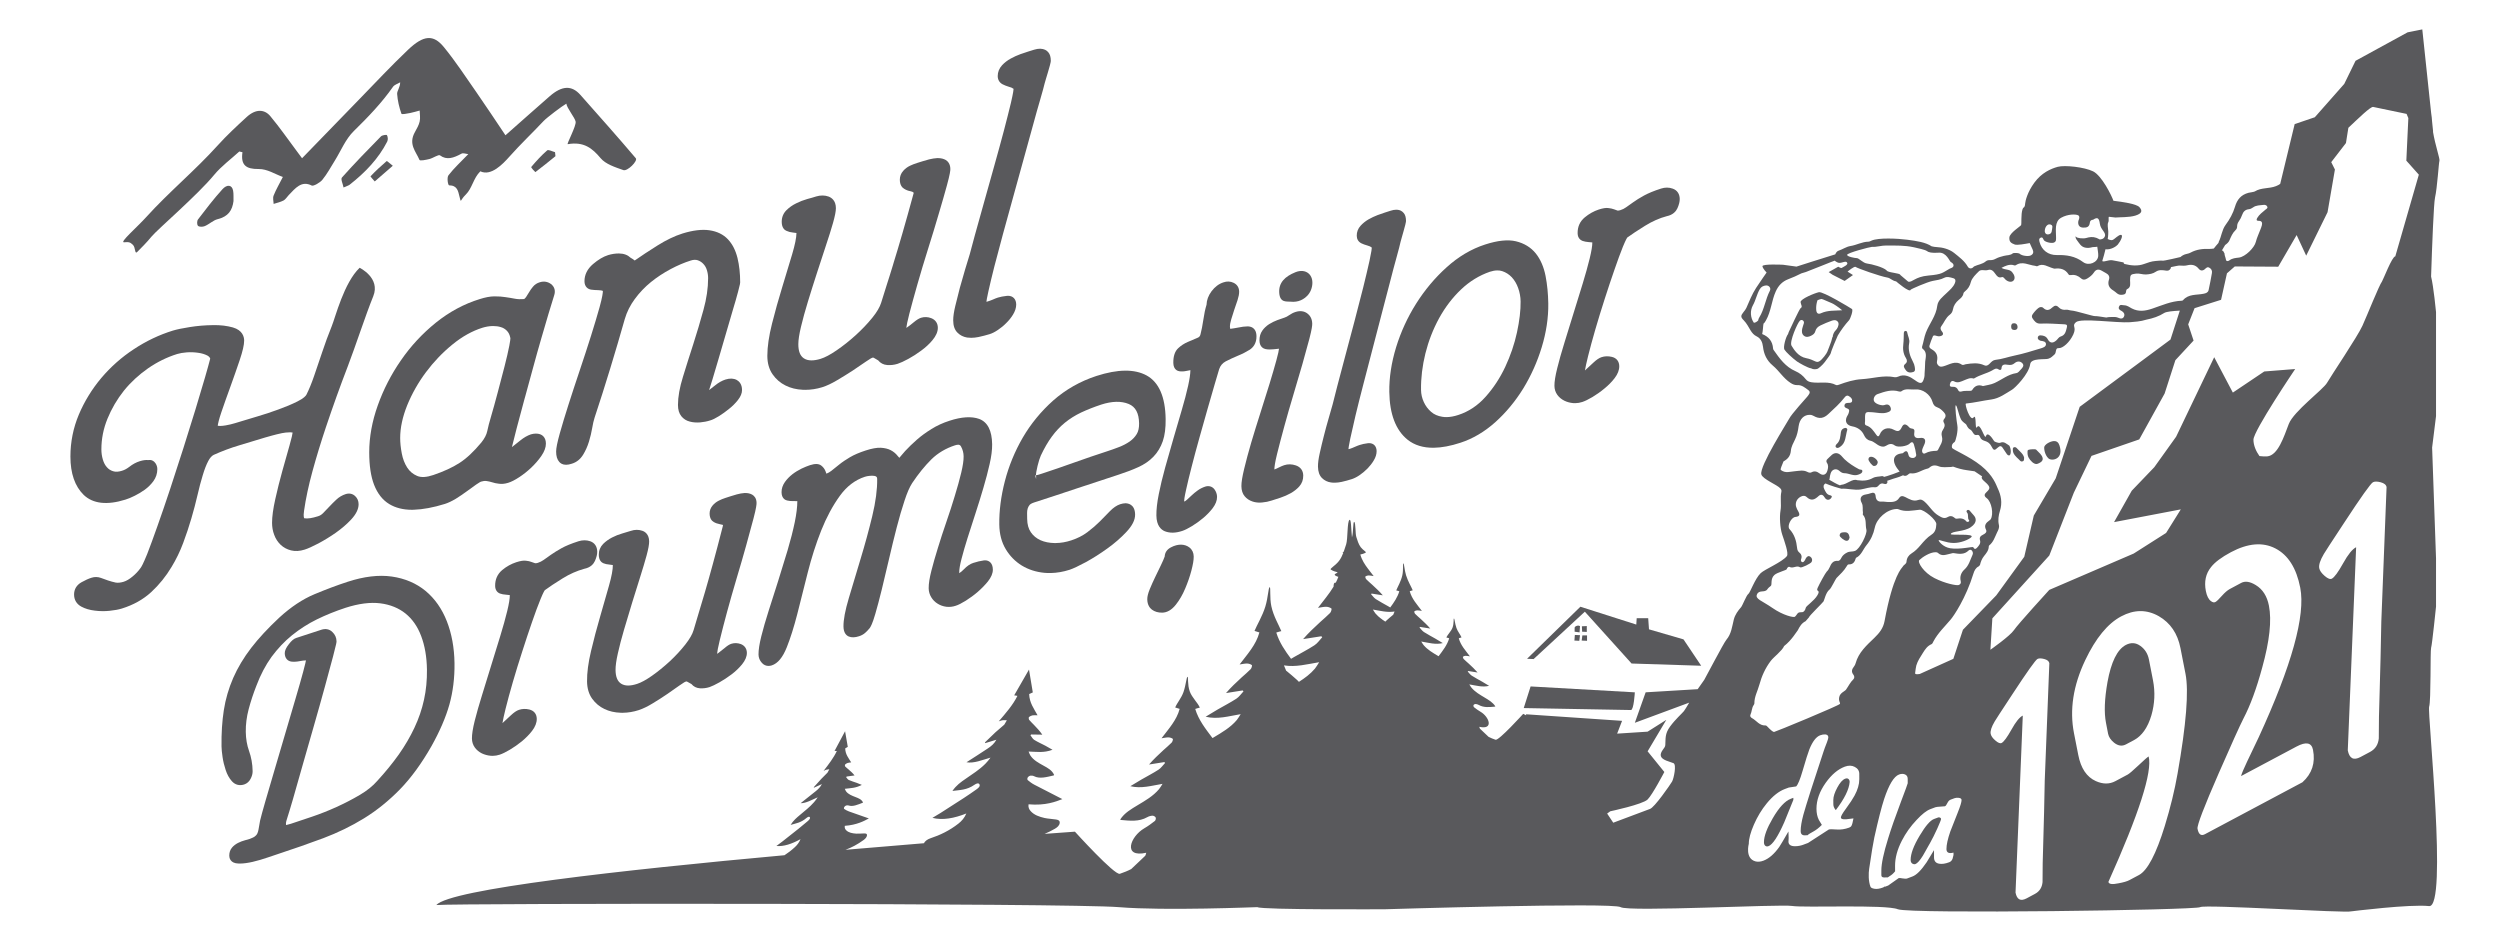 <?xml version="1.0" encoding="utf-8"?>
<!-- Generator: Adobe Illustrator 16.0.4, SVG Export Plug-In . SVG Version: 6.00 Build 0)  -->
<!DOCTYPE svg PUBLIC "-//W3C//DTD SVG 1.1//EN" "http://www.w3.org/Graphics/SVG/1.1/DTD/svg11.dtd">
<svg version="1.1" id="Layer_1" xmlns="http://www.w3.org/2000/svg" xmlns:xlink="http://www.w3.org/1999/xlink" x="0px" y="0px"
	 width="1190.549px" height="449px" viewBox="0 0 1190.549 449" enable-background="new 0 0 1190.549 449" xml:space="preserve">
<g>
	<g>
		<path fill="#59595C" d="M171.273,127.521c-7.465,7.103-11.534,23.519-13.267,27.75c-1.697,4.208-3.245,8.392-4.569,12.419
			c-1.361,4.003-2.637,7.808-3.871,11.396c-1.187,3.455-2.415,6.435-3.636,8.867c-0.296,0.559-1.229,1.715-4.353,3.262
			c-2.661,1.324-5.719,2.612-9.053,3.804c-3.323,1.228-6.634,2.324-9.855,3.263c-3.28,0.957-5.683,1.673-7.181,2.161l-3.449,1.048
			c-1.493,0.451-3.004,0.825-4.544,1.083c-0.994,0.168-1.909,0.277-2.758,0.277c-0.271,0-0.565-0.037-1.041-0.097
			c0.108-0.933,0.5-2.834,1.763-6.567c1.295-3.757,2.721-7.844,4.31-12.172c1.565-4.334,3.035-8.518,4.377-12.515
			c1.42-4.22,2.125-7.254,2.125-9.283c0-1.776-0.71-4.948-5.387-6.291c-2.648-0.728-5.75-1.204-9.704-1.089
			c-3.564,0.049-7.175,0.337-10.745,0.909c-3.612,0.56-6.273,1.132-8.115,1.691c-6.453,2.004-12.695,4.948-18.565,8.844
			c-5.862,3.829-11.087,8.487-15.53,13.743c-4.461,5.315-8.054,11.19-10.679,17.415c-2.654,6.302-4.009,13.027-4.009,19.961
			c0,8.048,2.125,14.176,6.333,18.288c4.388,4.195,11.106,4.989,19.853,2.239c1.294-0.402,2.757-0.976,4.448-1.848
			c1.644-0.8,3.239-1.776,4.804-2.885c1.571-1.143,2.932-2.504,4.063-4.039c1.246-1.715,1.89-3.647,1.89-5.76
			c0-1.012-0.319-1.975-0.891-2.812c-0.771-1.167-1.986-1.728-3.407-1.48c-1.156-0.139-2.492,0.047-4.033,0.518
			c-1.764,0.56-3.413,1.439-4.954,2.655c-1.144,0.885-2.312,1.553-3.575,1.92c-1.621,0.499-3.028,0.607-4.208,0.205
			c-1.204-0.362-2.185-1.005-2.974-1.933c-0.842-0.921-1.474-2.162-1.901-3.612c-0.47-1.571-0.699-3.208-0.699-4.875
			c0-4.973,0.969-9.855,2.908-14.598c1.95-4.78,4.587-9.266,7.802-13.316c3.244-4.027,7.121-7.59,11.467-10.63
			c4.358-3.028,9.03-5.327,13.929-6.856c1.204-0.367,2.77-0.645,4.599-0.783c1.836-0.132,3.648-0.048,5.418,0.211
			c1.668,0.228,3.137,0.68,4.365,1.312c0.86,0.487,1.203,1.011,1.342,1.469c-0.47,1.914-1.307,4.869-2.468,8.915
			c-1.282,4.431-2.793,9.499-4.545,15.242c-1.751,5.73-3.654,11.858-5.766,18.486c-2.101,6.603-4.196,13.075-6.273,19.347
			c-2.094,6.325-4.099,12.178-6.032,17.625c-1.908,5.424-3.563,9.916-4.942,13.468c-1.986,4.897-2.834,6.223-3.094,6.542
			c-1.06,1.506-2.372,2.913-3.895,4.159c-1.481,1.24-2.914,2.077-4.268,2.492c-1.402,0.421-2.696,0.537-3.69,0.374
			c-1.282-0.277-2.486-0.608-3.642-0.994l-3.414-1.227c-1.462-0.536-2.984-0.572-4.472-0.098c-1.403,0.435-2.98,1.14-4.804,2.161
			c-2.299,1.3-3.527,3.312-3.527,5.84c0,2.553,1.215,4.55,3.479,5.778c1.781,0.957,3.918,1.602,6.339,1.884
			c1.264,0.169,2.54,0.254,3.821,0.254c1.072,0,2.126-0.036,3.221-0.156c2.396-0.241,4.316-0.597,5.845-1.072
			c5.514-1.704,10.258-4.352,14.086-7.892c3.739-3.468,6.989-7.482,9.65-11.956c2.167-3.562,4.021-7.386,5.514-11.382
			c1.456-3.896,2.77-7.832,3.889-11.667c1.125-3.841,2.101-7.536,2.919-11.089c0.782-3.479,1.643-6.644,2.504-9.486
			c0.818-2.774,1.716-5.063,2.643-6.814c0.776-1.469,1.656-2.444,2.577-2.908c3.973-1.788,8.018-3.305,12.057-4.509
			c4.154-1.228,8.271-2.467,12.353-3.738c0.692-0.217,1.812-0.542,3.359-0.945c1.535-0.439,3.136-0.801,4.75-1.156
			c1.259-0.252,2.474-0.379,3.57-0.379h0.645c0.415,0.012,0.71,0.085,0.848,0.097c-0.079,0.698-0.392,2.372-1.457,6.098
			c-1.065,3.672-2.197,7.699-3.419,12.124c-1.233,4.466-2.372,8.915-3.358,13.406c-1.048,4.688-1.554,8.403-1.554,11.358
			c0,1.994,0.331,3.912,1.018,5.713c0.662,1.85,1.709,3.432,3.052,4.73c1.378,1.312,3.058,2.217,4.991,2.693
			c1.944,0.493,4.123,0.36,6.458-0.38c1.554-0.488,3.691-1.445,6.526-2.932c2.787-1.482,5.586-3.196,8.283-5.081
			c2.781-1.963,5.261-4.088,7.344-6.327c2.347-2.528,3.539-4.973,3.539-7.283c0-1.523-0.56-2.849-1.602-3.823
			c-1.204-1.179-2.787-1.517-4.467-1.017c-1.727,0.548-3.274,1.445-4.598,2.721c-1.138,1.071-2.228,2.153-3.251,3.251
			c-0.974,1.054-1.968,2.076-2.95,3.075c-0.728,0.765-1.553,1.276-2.516,1.554c-2.799,0.879-4.84,1.215-6.502,0.938
			c0,0-0.547-0.645-0.084-3.6c0.818-5.778,2.167-12.087,4.009-18.805c1.878-6.868,4.051-13.972,6.429-21.063
			c3.208-9.571,6.663-19.215,10.318-28.714c3.624-9.415,8.613-24.766,12.184-33.517
			C181.314,132.362,171.273,127.521,171.273,127.521z"/>
		<path fill="#59595C" d="M257.066,134.414c-1.343,0.391-2.444,1.12-3.288,2.167c-0.674,0.788-1.24,1.595-1.782,2.528
			c-0.463,0.771-0.945,1.523-1.438,2.299c-0.265,0.392-0.578,0.741-0.952,1.012c-1.649,0.108-3.1,0.096-4.315-0.157
			c-1.554-0.307-3.095-0.547-4.642-0.771c-1.517-0.253-3.142-0.361-5.225-0.361c-0.013,0-0.023,0-0.023,0
			c-1.982,0.012-4.244,0.445-6.918,1.289c-7.452,2.287-14.501,6.08-20.959,11.275c-6.369,5.141-11.949,11.148-16.597,17.915
			c-4.641,6.688-8.349,13.912-11.034,21.478c-2.703,7.579-4.057,15.068-4.057,22.304c0,6.328,0.776,11.51,2.317,15.483
			c1.625,4.172,4.081,7.295,7.272,9.198c2.926,1.764,6.543,2.695,10.739,2.695l0.861-0.022c4.346-0.132,9.336-1.061,14.838-2.771
			c1.536-0.487,3.251-1.293,5.213-2.461c1.794-1.126,3.558-2.306,5.219-3.539c1.637-1.192,3.118-2.27,4.443-3.209
			c1.709-1.192,2.27-1.386,2.299-1.397c0.964-0.306,1.843-0.403,2.606-0.306c0.927,0.132,1.8,0.317,2.595,0.571
			c1.071,0.367,2.173,0.584,3.341,0.716c1.331,0.199,2.793,0.073,4.424-0.434c1.511-0.463,3.227-1.342,5.268-2.679
			c1.932-1.264,3.864-2.788,5.725-4.544c1.86-1.8,3.468-3.618,4.768-5.502c1.481-2.161,2.209-4.088,2.209-5.948
			c0-3.124-1.915-4.136-2.745-4.449c-1.283-0.439-2.769-0.415-4.401,0.049c-1.631,0.548-3.34,1.517-5.068,2.919
			c-1.456,1.155-2.781,2.238-3.967,3.148c0.656-2.733,1.415-5.767,2.276-9.036c1.168-4.455,2.402-9.144,3.745-13.989l0.294-1.018
			c1.241-4.514,2.493-9.101,3.745-13.719c1.336-4.918,2.642-9.607,3.931-14.015c1.289-4.424,2.45-8.379,3.491-11.895
			c1.065-3.527,1.927-6.381,2.612-8.511c0.771-2.191,0.217-4.184-1.511-5.484C260.852,134.125,258.986,133.806,257.066,134.414z
			 M243.063,161.111c-0.006,0.355-0.09,1.289-0.517,3.516c-0.529,2.691-1.271,5.948-2.251,9.776
			c-0.994,3.871-2.077,8.006-3.245,12.382c-1.162,4.396-2.257,8.356-3.305,11.92c-0.722,2.36-1.288,4.611-1.722,6.664
			c-0.336,1.631-1.27,3.456-2.793,5.352c-3.582,4.322-7.097,7.639-10.474,9.781c-3.359,2.161-7.549,4.064-12.4,5.714
			c-3.214,1.096-5.833,1.246-7.7,0.428c-2.01-0.85-3.563-2.162-4.744-3.98c-1.257-1.944-2.112-4.231-2.582-6.748
			c-0.511-2.661-0.759-5.117-0.759-7.344c0-4.864,1.138-10.083,3.341-15.566c2.252-5.514,5.261-10.848,8.952-15.778
			c3.66-4.901,7.903-9.349,12.617-13.184c4.599-3.769,9.39-6.435,14.261-7.964c1.571-0.476,3.118-0.747,4.617-0.807h0.506
			c1.288,0,2.474,0.151,3.558,0.488c1.102,0.283,2.107,0.891,2.943,1.74c0.831,0.842,1.354,1.908,1.62,3.238L243.063,161.111z"/>
		<path fill="#59595C" d="M350.885,180.964c-1.469-0.795-3.275-0.879-5.322-0.247c-1.697,0.536-3.406,1.487-5.104,2.884
			c-1.024,0.824-1.939,1.559-2.768,2.155c0.253-0.735,0.77-2.396,1.565-4.954c0.83-2.661,1.769-5.827,2.816-9.488l6.814-23.326
			c1.072-3.539,1.939-6.543,2.577-8.975c1.023-3.829,1.023-4.256,1.023-4.533c0-4.202-0.422-8.09-1.275-11.618
			c-0.915-3.671-2.433-6.651-4.552-8.891c-2.202-2.335-5.188-3.792-8.861-4.315c-3.507-0.5-7.78,0-12.77,1.541
			c-3.763,1.18-7.785,3.118-11.968,5.743c-4.051,2.552-7.741,4.972-10.787,7.115c-0.602-0.476-1.252-0.915-1.957-1.3
			c-1.42-1.337-3.196-2.011-5.562-2.047c-1.674,0-3.396,0.248-5.124,0.771c-2.372,0.74-4.75,2.174-7.235,4.292
			c-2.69,2.312-4.058,5.057-4.058,8.163c0,2.661,1.691,3.817,3.233,4.01c1.005,0.15,2.064,0.21,3.227,0.234
			c0.944,0.036,1.806,0.12,2.305,0.374c0,0.758-0.198,2.787-1.577,7.759c-1.114,4.003-2.492,8.59-4.106,13.731
			c-1.631,5.17-3.406,10.618-5.333,16.336c-1.933,5.761-3.727,11.191-5.37,16.356c-1.643,5.135-3.021,9.697-4.141,13.694
			c-1.187,4.269-1.733,7.008-1.733,8.603c0,2.22,0.487,3.828,1.499,4.948c0.529,0.62,1.529,1.361,3.227,1.361
			c0.825,0,1.698-0.169,2.746-0.514c2.263-0.678,4.08-2.16,5.399-4.303c1.125-1.86,2.064-3.937,2.75-6.176
			c0.687-2.227,1.204-4.418,1.547-6.472c0.349-2.052,0.716-3.671,1.144-4.972c2.594-7.807,5.081-15.657,7.471-23.5
			c2.396-7.88,4.726-15.735,6.922-23.507c0.986-3.371,2.583-6.555,4.761-9.499c2.21-3.016,4.798-5.718,7.682-8.066
			c2.901-2.348,6.062-4.413,9.397-6.188c3.28-1.74,6.495-3.113,9.541-4.063c1.283-0.427,2.426-0.451,3.328-0.145
			c1.018,0.35,1.921,0.921,2.644,1.692c0.782,0.8,1.365,1.8,1.715,2.956c0.403,1.276,0.605,2.576,0.605,3.852
			c0,4.696-0.731,9.794-2.212,15.115c-1.493,5.466-3.137,11.011-4.869,16.375c-1.759,5.447-3.414,10.643-4.906,15.543
			c-1.571,5.044-2.373,9.547-2.373,13.399c0,2.227,0.542,4.027,1.607,5.352c1.036,1.282,2.42,2.167,4.064,2.558
			c1.462,0.397,3.087,0.512,4.864,0.385c1.68-0.156,3.299-0.457,4.801-0.945c1.156-0.331,2.516-1.011,4.178-2.035
			c1.638-1.041,3.25-2.173,4.755-3.413c1.649-1.294,3.046-2.703,4.202-4.16c1.384-1.74,2.035-3.323,2.035-4.882
			C353.366,182.993,352.043,181.633,350.885,180.964z"/>
		<path fill="#59595C" d="M450.403,76.198c-1.011-0.572-2.19-0.915-3.924-0.915c-0.025,0-0.049,0-0.072,0
			c-1.217,0.06-2.517,0.271-3.962,0.62c-1.251,0.342-2.311,0.644-3.129,0.903l-2.625,0.824c-1.156,0.355-2.274,0.801-3.383,1.325
			c-1.24,0.596-2.323,1.426-3.214,2.456c-1.036,1.18-1.577,2.594-1.577,4.159c0,2.606,1.156,3.823,2.083,4.347
			c0.866,0.56,1.89,0.957,2.961,1.144c0.65,0.132,1.216,0.312,1.577,0.776c-2.047,7.543-3.864,13.997-5.405,19.335
			c-1.566,5.466-2.998,10.179-4.227,14.146l-0.276,0.963c-1.12,3.588-2.058,6.736-2.95,9.416c-0.951,2.937-1.842,5.76-2.649,8.451
			c-0.625,2.065-2.058,4.509-4.262,7.225c-2.36,2.906-5.057,5.712-7.97,8.343c-2.938,2.661-5.996,5.081-9.078,7.176
			c-2.949,2.028-5.489,3.358-7.524,3.991c-1.613,0.494-3.058,0.74-4.346,0.74c-1.433,0-2.612-0.307-3.612-0.963
			c-1.793-1.18-2.66-3.377-2.66-6.749c0-2.022,0.433-4.791,1.277-8.331c0.866-3.636,1.974-7.651,3.286-11.93
			c1.349-4.389,2.757-8.916,4.286-13.599c1.505-4.66,2.925-8.988,4.273-13.051c1.349-4.052,2.493-7.628,3.372-10.739
			c0.951-3.372,1.398-5.653,1.398-7.116c0-3.732-2.205-5.069-3.518-5.556c-1.804-0.645-3.816-0.656-5.886-0.036
			c-1.168,0.374-2.541,0.789-4.25,1.229c-1.83,0.523-3.6,1.204-5.262,2.052c-1.77,0.855-3.298,1.951-4.586,3.215
			c-1.529,1.505-2.3,3.376-2.3,5.604c0,2.908,1.457,3.967,2.3,4.293c0.891,0.415,1.926,0.691,3.058,0.794
			c0.591,0.048,1.155,0.132,1.662,0.217c-0.025,2.251-0.723,5.658-2.071,10.203l-4.755,15.742
			c-1.709,5.544-3.324,11.335-4.804,17.181c-1.481,5.863-2.239,11.058-2.239,15.362c0,3.456,0.854,6.435,2.492,8.795
			c1.614,2.324,3.684,4.111,6.141,5.327c2.42,1.229,5.201,1.921,8.307,2.053l1.107,0.024c2.698,0,5.382-0.421,8.03-1.228
			c2.143-0.669,4.491-1.765,7.176-3.365c2.552-1.499,5.008-3.028,7.392-4.575c2.324-1.559,4.418-2.968,6.261-4.256
			c2.203-1.535,2.854-1.823,3.358-1.944c0.109,0,0.289,0.024,0.506,0.156c0.71,0.427,1.372,0.825,2.01,1.18
			c1.048,1.3,2.528,2.089,4.298,2.215c1.71,0.12,3.299-0.055,4.936-0.572c1.3-0.416,3.01-1.205,5.104-2.336
			c2.083-1.131,4.13-2.443,6.105-3.918c2.071-1.505,3.876-3.161,5.357-4.937c1.734-2.059,2.613-4.051,2.613-5.971
			c0-2.143-1.145-3.811-3.118-4.575c-1.613-0.632-3.311-0.692-4.912-0.192c-0.964,0.326-2.059,0.981-3.419,2.113
			c-1.071,0.891-2.108,1.703-3.119,2.408c-0.168,0.102-0.312,0.187-0.445,0.283c0.144-1.144,0.53-3.172,1.432-6.7
			c1.061-4.063,2.348-8.734,3.853-14.025c1.517-5.315,3.19-10.92,5.069-16.868c1.89-5.958,3.576-11.534,5.08-16.675
			c1.541-5.158,2.829-9.667,3.876-13.49c1.481-5.411,1.662-7.079,1.662-7.892C452.571,77.925,451.21,76.709,450.403,76.198z"/>
		<path fill="#59595C" d="M499.235,24.922c-0.831-1.036-1.987-1.632-3.853-1.728c-0.902,0-1.903,0.156-2.876,0.463l-2.914,0.909
			c-0.951,0.284-2.179,0.705-3.66,1.229c-1.53,0.56-3.095,1.251-4.623,2.106c-1.578,0.861-2.937,1.92-4.118,3.185
			c-1.36,1.488-2.059,3.233-2.059,5.135c0,1.728,0.819,3.101,2.275,3.901c0.879,0.452,1.89,0.854,3.035,1.204
			c0.878,0.198,1.613,0.512,2.24,0.976c0,0.337-0.109,1.655-1.241,6.592c-0.902,3.732-2.022,8.247-3.418,13.514
			c-1.409,5.26-2.938,10.931-4.66,17.011c-1.673,6.079-3.311,11.895-4.888,17.451c-1.576,5.599-2.972,10.595-4.189,15.001
			c-1.215,4.449-2.059,7.549-2.48,9.228l-2.178,7.14c-0.856,2.871-1.698,5.802-2.529,8.818c-0.794,3.028-1.517,5.863-2.143,8.524
			c-0.686,2.859-1.023,5.111-1.023,6.935c0,2.564,0.674,4.544,1.999,5.863c1.203,1.252,2.805,2.064,4.611,2.36
			c0.625,0.06,1.263,0.132,1.961,0.132c1.084,0,2.263-0.132,3.491-0.379c1.794-0.391,3.552-0.836,5.226-1.349
			c1.24-0.378,2.576-1.047,4.058-2.059c1.396-0.945,2.708-2.004,3.888-3.221c1.229-1.179,2.3-2.516,3.215-3.979
			c1.023-1.662,1.553-3.293,1.553-4.852c0-2.552-1.529-4.171-3.902-4.171l-0.638,0.048c-1.589,0.174-2.998,0.439-4.177,0.806
			c-0.651,0.205-1.469,0.524-2.481,0.981c-0.867,0.356-1.698,0.668-2.529,0.904c-0.157,0.071-0.325,0.096-0.456,0.12
			c0.035-0.523,0.251-1.896,0.986-5.17c0.698-3.137,1.625-7.013,2.781-11.6c1.18-4.599,2.553-9.752,4.094-15.423
			c1.601-5.694,3.214-11.54,4.839-17.559c1.625-5.977,3.251-11.919,4.912-17.794c1.626-5.875,3.106-11.275,4.468-16.193
			c1.336-4.937,2.528-9.144,3.587-12.744c1.06-3.648,1.77-6.237,2.083-7.615c0.121-0.422,0.337-1.12,0.639-2.198
			c0.24-0.83,0.506-1.703,0.927-3.082c0.374-1.174,0.686-2.257,0.926-3.257c0.374-1.535,0.422-1.739,0.422-2.094
			C500.415,27.155,500.006,25.794,499.235,24.922z"/>
	</g>
	<g>
		<path fill="#59595C" d="M216.443,315.822c-0.104-7.362-1.333-14.06-3.638-19.95c-2.328-5.96-5.749-10.806-10.156-14.477
			c-4.412-3.633-9.818-5.94-16.048-6.833c-6.22-0.889-13.29-0.042-21.079,2.503c-4.927,1.604-10.231,3.604-15.742,5.9
			c-5.644,2.35-11.299,6.121-16.778,11.144c-5.393,5.03-9.898,9.91-13.389,14.437c-3.543,4.612-6.424,9.426-8.562,14.307
			c-2.139,4.933-3.647,10.077-4.459,15.32c-0.818,5.188-1.188,11.019-1.099,17.299c0.019,1.283,0.19,2.958,0.491,5.044
			c0.31,2.097,0.817,4.19,1.481,6.165c0.693,2.134,1.694,3.933,2.934,5.307c1.515,1.739,3.613,2.314,5.874,1.593
			c1.357-0.444,2.426-1.403,3.103-2.771c0.63-1.217,0.947-2.39,0.931-3.578c-0.047-3.383-0.64-6.644-1.733-9.693
			c-0.949-2.672-1.48-5.699-1.527-9.02c-0.05-3.565,0.419-7.178,1.356-10.734c0.998-3.75,2.229-7.501,3.673-11.161
			c1.963-5.237,4.402-9.876,7.238-13.811c2.879-3.881,6.157-7.386,9.771-10.312c3.63-2.916,7.616-5.487,11.851-7.562
			c4.237-2.076,8.794-3.912,13.568-5.485c6.279-2.021,11.855-2.756,16.665-2.135c4.73,0.603,8.743,2.276,11.962,4.862
			c3.229,2.597,5.73,6.191,7.428,10.696c1.747,4.601,2.676,9.989,2.761,15.981c0.07,5.01-0.394,9.831-1.401,14.376
			c-0.997,4.555-2.515,9.013-4.545,13.295c-2.019,4.315-4.526,8.604-7.439,12.741c-2.944,4.138-6.386,8.366-10.263,12.591
			c-2.136,2.448-4.926,4.695-8.331,6.696c-3.478,2.043-7.217,3.995-11.118,5.758c-3.869,1.752-7.778,3.303-11.575,4.587
			c-3.865,1.284-7.255,2.425-10.085,3.377c-0.835,0.246-1.597,0.394-2.305,0.626c0,0-0.077-0.168-0.083-0.634
			c-0.005-0.361,0.063-0.797,0.163-1.233c0.162-0.574,0.334-1.13,0.527-1.728c0.429-1.235,1.289-4.166,2.636-8.716
			c1.316-4.527,2.802-9.788,4.48-15.755c1.688-5.977,3.498-12.313,5.451-19.025c1.932-6.743,3.701-12.998,5.27-18.76
			c1.579-5.794,2.879-10.651,3.939-14.58c1.631-6.188,1.625-6.686,1.619-7.068c-0.025-1.751-0.693-3.236-1.983-4.449
			c-1.366-1.35-3.217-1.717-5.214-1.072l-11.945,3.901c-1.172,0.368-2.315,1.327-3.586,3.011c-1.313,1.675-1.941,3.062-1.924,4.294
			c0.032,2.269,1.272,3.769,3.312,3.994c1.18,0.111,2.527,0.029,3.965-0.268c0.984-0.183,1.895-0.312,2.823-0.336
			c-0.094,0.531-0.372,1.883-1.32,5.396c-0.937,3.505-2.161,7.808-3.68,12.935l-9.944,33.783c-1.631,5.531-3.068,10.44-4.333,14.788
			c-1.265,4.398-2.123,7.51-2.564,9.362c-0.197,1.084-0.453,2.499-0.752,4.266c-0.241,1.351-0.662,2.343-1.228,2.839
			c-0.418,0.42-0.833,0.743-1.354,0.975c-0.553,0.262-1.065,0.48-1.545,0.657c-0.65,0.211-1.427,0.436-2.362,0.68
			c-1.094,0.28-2.176,0.711-3.24,1.235c-1.17,0.59-2.135,1.336-2.865,2.205c-0.904,1.051-1.357,2.384-1.335,3.923
			c0.012,0.87,0.37,3.655,4.498,3.703l0.658,0.012c1.745-0.025,3.757-0.297,6.005-0.817c2.41-0.562,4.799-1.266,7.111-2.071
			c2.228-0.765,3.843-1.328,4.811-1.618c7.662-2.515,14.968-5.079,21.692-7.582c6.838-2.579,13.356-5.738,19.374-9.44
			c6.07-3.735,11.819-8.378,17.117-13.8c5.297-5.433,10.357-12.38,15.047-20.626c3.917-7.004,6.779-13.634,8.503-19.727
			C215.711,329.435,216.54,322.792,216.443,315.822z"/>
		<path fill="#59595C" d="M283.325,267.121c0.745-1.688,1.113-3.137,1.094-4.42c-0.034-2.416-1.226-4.213-3.354-4.952
			c-1.743-0.593-3.632-0.607-5.581,0.01c-3.459,1.113-6.123,2.211-8.149,3.346c-1.984,1.122-3.637,2.143-5.002,3.106l-3.456,2.456
			c-0.825,0.585-1.747,1.054-2.75,1.375c-0.533,0.168-0.894,0.194-1.265,0.188c-0.575-0.163-1.135-0.345-1.706-0.592
			c-0.774-0.308-1.679-0.526-2.693-0.608c-1.18-0.165-2.646,0.089-4.595,0.712c-2.393,0.776-4.651,2.017-6.691,3.712
			c-2.302,1.941-3.422,4.482-3.378,7.591c0.024,1.762,0.865,3.065,2.311,3.617c0.858,0.294,1.854,0.493,2.958,0.553
			c0.705,0.043,1.376,0.172,1.716,0.188c0.022,1.579-0.393,4.143-1.23,7.592c-0.874,3.568-2,7.615-3.354,12.027l-8.691,28.175
			c-1.387,4.433-2.528,8.513-3.434,12.047c-0.909,3.674-1.351,6.503-1.324,8.465c0.022,1.591,0.477,3.039,1.375,4.278
			c0.871,1.187,2.008,2.137,3.398,2.817c1.276,0.587,2.661,0.98,4.148,1.109c0.324,0.026,0.659,0.044,0.998,0.039
			c1.12-0.017,2.247-0.202,3.334-0.568c1.273-0.431,2.837-1.186,4.805-2.349c1.952-1.163,3.869-2.505,5.721-4.005
			c1.93-1.62,3.52-3.222,4.863-4.971c1.506-1.974,2.259-3.895,2.233-5.751c-0.032-2.291-1.328-3.885-3.559-4.428
			c-1.703-0.412-3.395-0.345-4.883,0.154c-1.152,0.377-2.392,1.21-3.905,2.623c-1.231,1.162-2.425,2.262-3.541,3.286
			c-0.177,0.161-0.33,0.301-0.456,0.409c0.259-1.564,0.757-3.862,1.485-6.801c0.944-3.771,2.08-7.987,3.445-12.675
			c1.362-4.688,2.863-9.558,4.491-14.599c1.62-5.073,3.183-9.731,4.667-14.04c1.544-4.467,2.858-8.019,4.022-10.847
			c1.456-3.607,2.051-4.304,2.035-4.304c2.095-1.547,4.865-3.379,8.479-5.627c3.365-2.105,6.882-3.629,10.307-4.58
			C281.3,270.277,282.697,268.518,283.325,267.121z"/>
		<path fill="#59595C" d="M358.261,235.592c-0.957-0.56-2.208-0.871-3.704-0.809c-1.166,0.081-2.388,0.3-3.709,0.663
			c-1.173,0.341-2.156,0.631-2.926,0.879l-2.483,0.806c-1.078,0.338-2.127,0.772-3.127,1.285c-1.169,0.589-2.162,1.36-2.97,2.327
			c-0.94,1.106-1.43,2.438-1.41,3.865c0.033,2.361,1.078,3.473,1.95,3.963c0.851,0.515,1.778,0.84,2.768,1.022
			c0.686,0.117,1.261,0.311,1.591,0.371c0,0,0.038,0.066,0.057,0.312c-1.851,7.23-3.472,13.404-4.879,18.506
			c-1.397,5.165-2.667,9.617-3.771,13.401c-1.104,3.771-2.081,7.052-2.938,9.823c-0.848,2.76-1.649,5.456-2.382,8.001
			c-0.556,1.96-1.892,4.282-3.951,6.909c-2.163,2.749-4.656,5.436-7.394,8c-2.802,2.573-5.655,4.895-8.497,6.897
			c-2.769,1.949-5.159,3.246-7.081,3.866c-3.291,1.076-5.8,1.059-7.626-0.114c-1.723-1.11-2.596-3.222-2.642-6.437
			c-0.027-1.919,0.339-4.587,1.083-7.909c0.783-3.502,1.77-7.303,2.949-11.299c1.199-4.153,2.481-8.427,3.856-12.86
			c1.381-4.412,2.661-8.535,3.869-12.383c1.224-3.848,2.232-7.269,3.036-10.187c0.832-3.088,1.23-5.266,1.21-6.693
			c-0.048-3.427-2.075-4.649-3.286-5.041c-1.717-0.596-3.562-0.591-5.484,0.066c-1.083,0.334-2.42,0.739-3.983,1.201
			c-1.722,0.486-3.369,1.151-4.917,1.948c-1.638,0.845-3.061,1.884-4.264,3.078c-1.38,1.436-2.077,3.193-2.048,5.22
			c0.037,2.652,1.371,3.6,2.162,3.948c0.848,0.359,1.785,0.558,2.847,0.638c0.595,0.057,1.158,0.123,1.68,0.232
			c0.03,2.132-0.582,5.419-1.825,9.797c-1.299,4.56-2.709,9.525-4.268,14.905c-1.554,5.315-3,10.789-4.292,16.25
			c-1.312,5.526-1.954,10.405-1.897,14.5c0.045,3.246,0.864,6.004,2.429,8.197c1.537,2.134,3.518,3.803,5.803,4.875
			c2.281,1.124,4.91,1.724,7.824,1.82l1.013,0.007c2.524-0.035,5.06-0.463,7.526-1.262c2.001-0.664,4.277-1.747,6.718-3.256
			c2.372-1.435,4.666-2.888,6.866-4.405c2.203-1.495,4.151-2.848,5.868-4.104c2.116-1.515,2.729-1.777,3.209-1.891
			c0.133-0.003,0.319,0.028,0.565,0.173c0.664,0.394,1.305,0.767,1.898,1.065c0.999,1.206,2.377,1.909,4.028,2.022
			c1.545,0.096,3.07-0.094,4.586-0.573c1.188-0.429,2.764-1.151,4.758-2.284c1.89-1.066,3.813-2.335,5.713-3.763
			c1.911-1.437,3.565-3.03,4.964-4.717c1.58-1.931,2.37-3.799,2.345-5.57c-0.027-1.951-1.078-3.475-2.918-4.17
			c-1.535-0.543-3.042-0.584-4.542-0.106c-0.892,0.309-1.902,0.938-3.154,2.027c-0.997,0.841-1.966,1.609-2.912,2.3
			c-0.242,0.165-0.468,0.315-0.658,0.436c0.098-1.052,0.405-2.997,1.303-6.618c0.939-3.844,2.075-8.274,3.437-13.301
			c1.362-5.006,2.874-10.32,4.545-15.948c1.713-5.679,3.23-10.94,4.589-15.83c1.364-4.871,2.523-9.141,3.47-12.767
			c1.329-5.07,1.461-6.657,1.451-7.406C360.259,237.256,359.177,236.146,358.261,235.592z"/>
		<path fill="#59595C" d="M460.804,256.097c1.164-3.683,2.424-7.589,3.757-11.67c1.337-4.105,2.601-8.16,3.76-12.145
			c1.174-4,2.192-7.792,2.961-11.292c0.818-3.573,1.233-6.739,1.196-9.428c-0.092-6.551-2.178-10.59-6.209-12.077
			c-3.583-1.281-8.333-1.013-14.131,0.893c-3.116,0.999-5.994,2.323-8.55,3.924c-2.613,1.624-4.956,3.317-6.984,5.106
			c-2.069,1.817-3.932,3.636-5.568,5.395c-1.009,1.106-1.938,2.191-2.767,3.222c-0.286-0.309-0.555-0.603-0.809-0.933
			c-0.885-1.134-1.997-2.041-3.285-2.708c-1.293-0.677-2.853-1.042-4.743-1.153c-1.848-0.075-4.213,0.325-7.181,1.3
			c-2.968,0.964-5.489,2.03-7.525,3.235c-1.952,1.164-3.708,2.324-5.155,3.521c-1.369,1.103-2.56,2.075-3.657,2.928
			c-0.739,0.578-1.481,1.008-2.367,1.359c-0.144-0.401-0.293-0.796-0.458-1.245c-0.429-1.077-1.115-1.947-2.026-2.642
			c-1.18-0.884-2.879-0.967-5.345-0.162c-1.161,0.372-2.501,0.926-4.003,1.631c-1.527,0.755-3.011,1.645-4.36,2.688
			c-1.396,1.091-2.604,2.334-3.561,3.685c-1.093,1.558-1.631,3.184-1.608,4.912c0.042,2.966,1.835,3.704,2.623,3.895
			c0.883,0.206,1.818,0.309,2.806,0.295l0.593-0.009c0.526-0.006,1.019-0.004,1.486,0.034c0.001,2.731-0.413,6.104-1.217,10.026
			c-0.875,4.172-2.021,8.665-3.41,13.351c-1.429,4.752-2.941,9.643-4.5,14.632l-1.27,3.996c-1.134,3.528-2.217,6.905-3.243,10.157
			c-1.437,4.508-2.617,8.599-3.5,12.135c-0.924,3.682-1.371,6.627-1.341,8.771c0.021,1.452,0.549,2.794,1.594,3.936
			c0.862,0.985,1.978,1.479,3.224,1.462c0.478-0.007,0.969-0.101,1.482-0.245c2.883-0.952,5.215-3.765,7.151-8.599
			c1.707-4.277,3.399-9.597,4.989-15.771c1.563-6.124,3.238-12.726,5-19.839c1.764-6.984,3.908-13.717,6.418-20.044
			c2.496-6.264,5.49-11.818,8.888-16.513c3.247-4.497,7.262-7.555,11.904-9.064c0.645-0.205,1.391-0.354,2.239-0.439
			c0.836-0.085,1.616-0.097,2.26,0.022c0.458,0.056,0.804,0.211,1.073,0.477c0.188,0.188,0.277,0.512,0.284,0.973
			c0.07,4.979-0.71,10.933-2.329,17.651c-1.655,6.84-3.527,13.697-5.565,20.397c-2.054,6.767-3.908,12.979-5.605,18.69
			c-1.763,5.924-2.591,10.381-2.546,13.563c0.042,3.033,1.381,4.246,2.501,4.729c1.345,0.574,3.021,0.51,4.948-0.133
			c1.119-0.366,2.082-0.889,2.869-1.591c0.66-0.581,1.355-1.279,2.128-2.214c0.51-0.687,1.35-2.13,2.701-6.786
			c0.951-3.26,1.969-7.105,3.078-11.607c1.093-4.483,2.242-9.296,3.447-14.5c1.194-5.194,2.409-10.18,3.661-15.03
			c1.227-4.777,2.503-9.123,3.755-12.881c1.201-3.684,2.414-6.459,3.613-8.295c2.941-4.392,6.023-8.217,9.183-11.338
			c3.041-2.973,6.823-5.232,11.232-6.667c1.453-0.472,2.313-0.426,2.851,0.548c0.822,1.49,1.221,3.039,1.244,4.699
			c0.027,1.91-0.355,4.53-1.143,7.81c-0.822,3.391-1.836,7.093-3.049,11.009c-1.19,3.995-2.543,8.12-4.017,12.396
			c-1.483,4.307-2.847,8.465-4.048,12.426c-1.234,3.954-2.265,7.575-3.099,10.855c-0.871,3.396-1.313,6.194-1.283,8.358
			c0.021,1.547,0.45,2.995,1.248,4.29c0.777,1.282,1.804,2.299,3.057,3.055c1.193,0.758,2.585,1.237,4.078,1.438
			c1.499,0.181,3.014,0.021,4.465-0.467c1.258-0.388,2.859-1.206,4.89-2.466c1.966-1.247,3.883-2.644,5.654-4.176
			c1.825-1.584,3.456-3.262,4.843-4.98c1.559-1.983,2.354-3.874,2.329-5.634c-0.045-3.268-1.967-4.407-3.743-4.382l-0.583,0.04
			c-1.551,0.232-3.239,0.587-4.992,1.183c-1.531,0.478-3.019,1.507-4.555,3.12c-0.779,0.807-1.508,1.381-2.129,1.76
			c-0.018-0.116-0.019-0.158-0.019-0.158c-0.022-1.592,0.36-3.826,1.1-6.659C458.67,263.117,459.648,259.772,460.804,256.097z"/>
		<path fill="#59595C" d="M489.419,242.114c0.191-0.612,0.492-1.152,0.91-1.662c0.25-0.29,0.817-0.717,2.032-1.132
			c6.591-2.109,13.297-4.336,20.182-6.639c6.844-2.282,13.549-4.51,20.13-6.628c3.59-1.165,6.746-2.376,9.381-3.585
			c2.826-1.27,5.264-2.924,7.241-4.989c1.956-2.021,3.459-4.514,4.448-7.382c0.969-2.821,1.418-6.323,1.359-10.503
			c-0.149-10.597-3.208-17.604-9.089-20.806c-5.719-3.112-13.718-3.033-23.878,0.251c-7.753,2.533-14.678,6.488-20.568,11.684
			c-5.827,5.196-10.708,11.148-14.521,17.706c-3.772,6.509-6.634,13.473-8.505,20.699c-1.852,7.145-2.751,14.124-2.659,20.663
			c0.063,4.529,1.096,8.464,3.072,11.736c1.934,3.239,4.517,5.868,7.653,7.796c3.134,1.909,6.727,3.068,10.679,3.458
			c1,0.093,1.997,0.12,2.995,0.106c2.97-0.042,6.019-0.572,9.082-1.55c1.731-0.586,4.282-1.777,7.768-3.651
			c3.359-1.852,6.798-4.021,10.211-6.49c3.414-2.434,6.433-5.083,8.983-7.789c2.865-3.026,4.27-5.783,4.232-8.398
			c-0.07-5.001-3.587-5.36-4.669-5.345c-0.753,0.011-1.547,0.17-2.466,0.463c-1.595,0.528-3.225,1.633-4.856,3.295
			c-1.402,1.445-2.991,3.098-4.791,4.889c-1.664,1.675-3.645,3.389-5.986,5.156c-2.184,1.627-4.733,2.916-7.586,3.848
			c-2.545,0.849-5.011,1.256-7.334,1.288l-0.647,0.01c-2.472-0.04-4.728-0.476-6.724-1.352c-1.933-0.902-3.437-2.106-4.584-3.792
			c-1.138-1.614-1.718-3.75-1.755-6.332l-0.039-2.815C489.109,243.556,489.205,242.818,489.419,242.114z M493.412,228.117
			l-0.483-1.936c0.246,0.136,0.397,0.404,0.409,0.487c-0.015-1.039,0.229-2.64,0.771-4.81c0.542-2.174,1.061-3.82,1.543-4.888
			c1.648-3.507,3.42-6.578,5.304-9.124c1.843-2.51,3.923-4.713,6.189-6.56c2.276-1.852,4.843-3.463,7.657-4.813
			c2.92-1.368,6.159-2.649,9.633-3.801c5.145-1.659,9.546-1.752,13.088-0.291c3.257,1.35,4.869,4.383,4.937,9.246
			c0.03,2.079-0.338,3.809-1.117,5.071c-0.839,1.397-1.947,2.548-3.365,3.554c-1.535,1.061-3.241,1.944-5.109,2.657
			c-1.993,0.774-3.969,1.471-5.913,2.098c-4.954,1.602-10.095,3.368-15.438,5.273c-5.29,1.887-10.399,3.663-15.321,5.265
			l-1.564,0.494c-0.422,0.134-0.813,0.202-1.216,0.208L493.412,228.117L493.412,228.117z"/>
		<path fill="#59595C" d="M598.357,160.101c-0.06-4.275-2.983-4.664-4.246-4.667c-1.316,0.018-2.778,0.188-4.344,0.533
			c-1.386,0.301-2.72,0.458-3.874,0.633c0-0.021-0.164-0.251-0.174-1.026c-0.013-0.896,0.195-2.061,0.61-3.457
			c0.486-1.604,0.974-3.154,1.482-4.695c0.54-1.551,1.04-3.038,1.529-4.472c0.529-1.647,0.785-2.999,0.77-4.08
			c-0.027-1.931-0.981-3.429-2.69-4.212c-1.463-0.706-3.131-0.778-4.734-0.208c-2.229,0.694-4.161,2.159-5.754,4.292
			c-1.5,2.048-2.297,4.202-2.352,6.378c-0.629,2.024-1.136,4.43-1.523,7.151c-0.407,2.748-0.862,5.058-1.365,6.975
			c-0.191,0.824-0.629,1.356-1.483,1.659c-1.456,0.61-2.954,1.23-4.483,1.904c-1.73,0.736-3.276,1.732-4.626,2.993
			c-1.603,1.482-2.387,3.838-2.341,7.031c0.046,3.314,2.239,3.873,2.867,3.959c1.032,0.166,2.176,0.118,3.489-0.176
			c0.634-0.142,1.237-0.255,1.777-0.338c-0.037,1.91-0.405,4.356-1.064,7.357c-0.768,3.486-1.796,7.378-3.032,11.565
			c-1.266,4.304-2.57,8.816-3.947,13.5c-1.355,4.725-2.68,9.357-3.943,13.848c-1.303,4.746-2.316,8.919-3.067,12.754
			c-0.804,3.999-1.18,7.433-1.142,10.201c0.069,4.874,2.239,6.769,4.052,7.508c1.142,0.436,2.419,0.672,3.754,0.654
			c1.391-0.021,2.882-0.296,4.467-0.812c1.267-0.415,2.795-1.175,4.657-2.305c1.799-1.107,3.585-2.369,5.295-3.799
			c1.687-1.413,3.204-2.968,4.538-4.679c1.437-1.888,2.155-3.728,2.13-5.468c-0.018-1.273-0.437-2.466-1.216-3.548
			c-1.05-1.402-2.689-1.872-4.401-1.333c-1.352,0.459-2.626,1.087-3.75,1.936c-0.987,0.704-1.9,1.476-2.759,2.284l-2.21,2.046
			c-0.607,0.566-0.985,0.752-1.113,0.774c-0.084,0.033-0.158,0.045-0.2,0.066c-0.012-0.063-0.013-0.159-0.015-0.274
			c-0.004-0.335,0.074-1.568,0.953-5.475c0.658-3.028,1.54-6.652,2.637-10.922c1.086-4.254,2.316-8.824,3.68-13.696
			c1.342-4.857,2.668-9.491,3.921-13.885c1.265-4.389,2.388-8.289,3.389-11.729c0.982-3.409,1.712-5.78,2.098-7.08
			c0.581-1.674,1.593-2.855,3.088-3.667c1.875-0.959,3.772-1.856,5.755-2.675c2.11-0.846,4.038-1.839,5.731-2.902
			C596.65,165.542,598.406,163.66,598.357,160.101z"/>
		<path fill="#59595C" d="M616.953,148.566c-1.079,0.333-2.09,0.873-3.13,1.588c-0.704,0.524-1.409,0.862-2.116,1.101
			c-1.003,0.354-2.166,0.725-3.453,1.205c-1.361,0.513-2.669,1.152-3.888,1.917c-1.314,0.857-2.394,1.87-3.204,3.038
			c-0.947,1.333-1.403,2.926-1.377,4.767c0.044,3.15,2.071,3.875,2.933,4.064c1.148,0.229,2.402,0.227,3.779,0.085
			c0.91-0.129,1.736-0.215,2.584-0.27c-0.085,0.77-0.359,2.329-1.248,5.524c-0.868,3.196-1.971,6.956-3.27,11.23
			c-1.329,4.283-2.771,8.914-4.346,13.833c-1.586,4.971-3.048,9.697-4.376,14.157c-1.304,4.496-2.435,8.638-3.306,12.305
			c-0.934,3.839-1.383,6.582-1.357,8.435c0.028,1.973,0.56,3.614,1.553,4.769c0.928,1.143,2.17,1.975,3.685,2.488
			c1.11,0.383,2.312,0.567,3.583,0.55c0.35-0.005,0.722-0.011,1.072-0.068c1.567-0.129,3.09-0.44,4.538-0.924l4.183-1.353
			c1.7-0.561,3.335-1.289,4.841-2.126c1.609-0.903,2.985-1.975,4.092-3.22c1.295-1.445,1.928-3.2,1.9-5.226
			c-0.034-2.333-1.278-4.045-3.527-4.803c-1.887-0.649-3.796-0.68-5.581-0.092c-0.729,0.254-1.584,0.601-2.563,1.107
			c-0.737,0.371-1.412,0.705-2.077,0.926c0.006-1.115,0.272-3.304,1.307-7.478c0.943-3.795,2.062-8.077,3.363-12.843
			c1.311-4.809,2.748-9.816,4.328-15.069c1.582-5.285,3.029-10.223,4.355-14.798c1.304-4.576,2.415-8.596,3.301-11.999
			c1.249-4.787,1.385-6.417,1.373-7.239c-0.037-2.663-1.321-4.162-2.414-4.953C620.968,148.122,619.086,147.878,616.953,148.566z"/>
		<path fill="#59595C" d="M614.624,143.665c0.457,0.058,0.902,0.073,1.326,0.066c0.85-0.012,1.675-0.14,2.446-0.353
			c0.677-0.168,5.441-1.684,6.437-7.098c1.007-5.42-2.966-8.643-7.923-6.642c-4.992,2.017-8.059,4.988-7.714,9.848
			C609.539,144.352,612.827,143.457,614.624,143.665z"/>
		<path fill="#59595C" d="M645.529,197.842c1.031-4.354,2.279-9.226,3.668-14.604c1.399-5.383,2.849-10.921,4.318-16.602
			c1.469-5.681,2.917-11.293,4.389-16.858l4.007-15.34c1.167-4.637,2.267-8.668,3.204-12.061c0.95-3.452,1.594-5.885,1.861-7.199
			c0.123-0.406,0.304-1.087,0.577-2.072c0.262-0.958,0.536-1.938,0.839-2.961c0.346-1.097,0.608-2.109,0.826-3.035
			c0.332-1.432,0.358-1.666,0.355-1.946c-0.024-1.714-0.392-2.96-1.146-3.767c-0.767-0.929-1.813-1.444-3.056-1.511l-0.468-0.015
			c-0.848,0.012-1.758,0.168-2.688,0.489l-2.704,0.865c-0.907,0.311-2.06,0.681-3.462,1.206c-1.479,0.566-2.934,1.25-4.291,2.023
			c-1.463,0.842-2.754,1.88-3.809,3.051c-1.243,1.349-1.857,2.987-1.832,4.785c0.021,1.564,0.739,2.812,2.13,3.551
			c0.875,0.428,1.826,0.781,2.826,1.043c0.862,0.236,1.533,0.482,2.211,1.04c0.005,0.419-0.136,1.753-1.09,6.254
			c-0.779,3.561-1.8,7.829-3.025,12.802c-1.276,4.999-2.634,10.375-4.154,16.111c-1.512,5.745-2.973,11.262-4.394,16.523
			c-1.41,5.304-2.662,10.016-3.759,14.201c-1.098,4.175-1.831,7.135-2.223,8.748l-1.932,6.76c-0.789,2.711-1.557,5.496-2.269,8.349
			c-0.724,2.85-1.376,5.548-1.924,8.054c-0.61,2.699-0.888,4.814-0.863,6.516c0.033,2.382,0.684,4.193,1.91,5.412
			c1.175,1.172,2.626,1.879,4.317,2.113c0.584,0.088,1.2,0.111,1.813,0.104c1.021-0.015,2.132-0.138,3.264-0.393
			c1.693-0.384,3.321-0.825,4.905-1.341c1.16-0.394,2.445-1.042,3.77-1.974c1.282-0.893,2.498-1.928,3.63-3.07
			c1.129-1.157,2.128-2.433,2.947-3.809c0.934-1.524,1.39-3.058,1.37-4.485c-0.033-2.308-1.454-3.794-3.641-3.764l-0.561,0.041
			c-1.472,0.179-2.762,0.462-3.882,0.833c-0.592,0.194-1.384,0.491-2.322,0.914c-0.812,0.366-1.592,0.686-2.364,0.934
			c-0.2,0.056-0.401,0.112-0.645,0.137c0.038-0.378,0.147-1.621,0.884-5.084C643.666,205.857,644.496,202.2,645.529,197.842z"/>
		<path fill="#59595C" d="M731.384,120.709c-2.333-2.895-5.512-4.846-9.449-5.799c-3.865-0.917-8.78-0.391-14.717,1.539
			c-6.579,2.13-12.757,5.797-18.36,10.89c-5.533,4.98-10.396,10.805-14.485,17.291c-4.068,6.445-7.27,13.445-9.513,20.712
			c-2.253,7.375-3.34,14.53-3.245,21.288c0.148,10.555,3.057,18.211,8.681,22.753c3.273,2.623,7.482,3.917,12.532,3.845
			c3.703-0.052,7.935-0.833,12.613-2.368c5.926-1.914,11.533-5.239,16.658-9.815c5.04-4.527,9.506-9.906,13.271-15.986
			c3.723-6.084,6.698-12.699,8.827-19.694c2.16-7.065,3.219-14.087,3.124-20.829c-0.065-4.572-0.498-8.984-1.289-13.101
			C735.188,127.117,733.609,123.505,731.384,120.709z M724.14,143.51c0.059,4.286-0.528,9.228-1.724,14.783
			c-1.216,5.561-3.08,11.073-5.585,16.402c-2.472,5.287-5.639,10.111-9.41,14.312c-3.678,4.115-8.028,7.014-12.94,8.606
			c-2.007,0.67-3.868,0.999-5.546,1.022l0,0c-0.721,0.01-1.411-0.033-2.07-0.151c-2.16-0.346-3.91-1.096-5.327-2.338
			c-1.505-1.316-2.65-2.833-3.483-4.658c-0.854-1.817-1.304-3.784-1.332-5.8c-0.08-5.66,0.623-11.489,2.089-17.403
			c1.477-5.894,3.659-11.51,6.523-16.761c2.875-5.218,6.398-9.84,10.461-13.686c4.01-3.827,8.638-6.667,13.706-8.421
			c1.246-0.404,2.431-0.623,3.502-0.637c0.84-0.012,1.637,0.083,2.371,0.337c1.739,0.575,3.248,1.531,4.561,2.907
			c1.314,1.419,2.348,3.172,3.056,5.198C723.731,139.294,724.11,141.4,724.14,143.51z"/>
		<path fill="#59595C" d="M796.553,89.824c-1.739-0.633-3.648-0.649-5.571-0.007c-3.38,1.088-6.102,2.219-8.133,3.34
			c-2.084,1.153-3.715,2.174-5.007,3.109l-3.446,2.442c-0.829,0.611-1.755,1.075-2.781,1.381c-0.518,0.178-0.953,0.205-1.26,0.209
			c-0.562-0.183-1.13-0.393-1.686-0.607c-0.777-0.292-1.692-0.501-2.723-0.609c-1.13-0.165-2.632,0.074-4.575,0.7
			c-2.397,0.793-4.64,2.044-6.694,3.75c-2.297,1.916-3.43,4.44-3.386,7.569c0.036,2.488,1.618,3.34,2.333,3.623
			c0.896,0.301,1.863,0.5,2.936,0.569c0.701,0.032,1.371,0.118,1.732,0.156c0.022,1.585-0.409,4.144-1.241,7.598
			c-0.862,3.52-1.983,7.572-3.353,12.042l-8.699,28.149c-1.45,4.694-2.572,8.652-3.404,12.053c-0.935,3.754-1.373,6.523-1.346,8.477
			c0.022,1.585,0.478,3.038,1.386,4.288c0.855,1.181,2.005,2.115,3.383,2.796c1.281,0.612,2.664,0.98,4.131,1.119
			c0.352,0.027,0.69,0.033,1.041,0.027c1.124-0.016,2.235-0.201,3.334-0.571c1.214-0.394,2.806-1.154,4.794-2.328
			c1.956-1.173,3.871-2.521,5.694-4.038c1.931-1.561,3.562-3.233,4.876-4.944c1.5-1.952,2.259-3.878,2.231-5.756
			c-0.032-2.28-1.317-3.907-3.553-4.412c-1.702-0.411-3.357-0.366-4.889,0.148c-1.13,0.355-2.413,1.222-3.89,2.612
			c-1.246,1.168-2.439,2.267-3.562,3.291c-0.167,0.151-0.302,0.28-0.45,0.42c0.255-1.569,0.763-3.846,1.496-6.827
			c0.935-3.744,2.085-7.983,3.439-12.654c1.355-4.698,2.88-9.569,4.485-14.604c1.627-5.052,3.185-9.738,4.684-14.023
			c1.448-4.211,2.796-7.885,3.995-10.868c1.478-3.571,2.031-4.283,2.031-4.304c2.12-1.542,4.896-3.374,8.504-5.622
			c3.398-2.106,6.897-3.668,10.302-4.559c3.091-0.631,4.466-2.392,5.114-3.801c0.75-1.697,1.112-3.146,1.095-4.414
			C799.888,92.329,798.696,90.564,796.553,89.824z"/>
		<path fill="#59595C" d="M557.615,260.666c-1.843,0.959-2.883,2.471-2.962,4.359c-0.357,1.014-0.954,2.392-1.768,4.067
			l-2.774,5.737c-0.938,1.954-1.781,3.834-2.531,5.647c-0.84,2.05-1.243,3.625-1.225,4.931c0.038,2.703,1.226,4.162,2.212,4.912
			c1.309,0.98,2.972,1.465,4.89,1.438c2.345-0.033,4.544-1.313,6.525-3.825c1.72-2.167,3.223-4.756,4.434-7.67
			c1.202-2.829,2.19-5.676,2.926-8.455c0.765-2.928,1.147-5.098,1.124-6.795c-0.025-1.763-0.703-3.247-2.001-4.271
			C564.287,259.033,561.059,258.836,557.615,260.666z"/>
	</g>
</g>
<path fill-rule="evenodd" clip-rule="evenodd" fill="#59595C" d="M664.532,429.864"/>
<g>
	<path fill-rule="evenodd" clip-rule="evenodd" fill="#59595C" d="M865.379,175.707c0.49-0.07,2.57-1.85,3.704-3.393
		c1.124-1.531,2.636-3.458,2.821-4.229c-0.083-0.414,2.959-7.737,3.285-8.286c1.562-2.615,3.343-5.052,5.383-7.317
		c0.593-0.675,2.111-4.796,1.347-5.338c-0.816-0.575-13.767-8.42-15.711-7.999c-1.953,0.402-8.868,3.247-8.733,4.727
		c0.121,1.263,1.123,2.289,0,2.877c-0.747,0.778-4.701,9.369-5.646,11.386c-0.132,0.286-0.241,0.618-0.325,0.95
		c-1.09,1.378-2.392,6.258-1.735,7.38c0.65,1.116,3.719,3.98,5.958,5.646c0.913,0.669,5.353,3.182,6.711,3.284
		C863.643,176.014,864.435,175.867,865.379,175.707z M865.264,143.845c0.076-0.28,0.21-0.587,0.273-0.88
		c0.734-0.319,1.646-0.599,1.919-0.599c0.43,0,4.084,1.754,4.957,2.042c0.64,0.216,3.267,1.952,4.874,3.348
		c-3.394,0.249-6.858-0.083-10.097,1.41c-1.405,0.65-2.151-0.058-2.266-1.55C864.829,146.334,864.951,145.09,865.264,143.845z
		 M860.142,170.566c-3.797-0.714-5.85-4.101-6.986-5.951c-1.121-1.85,2.916-10.965,3.994-11.909
		c0.395-0.364,0.957-0.453,1.417-0.109c0.427,0.326,0.616,0.811,0.465,1.36c-0.248,0.854-0.574,1.678-0.777,2.551
		c-0.275,1.218-0.248,2.494,0.764,3.349c1.034,0.867,2.271,0.625,3.412,0.044c0.933-0.453,1.8-1.059,2.05-2.137
		c0.324-1.364,1.274-2.194,2.429-2.768c1.774-0.849,3.586-1.627,5.435-2.278c0.938-0.331,2.067-0.453,2.826,0.466
		c0.701,0.842,0.326,1.779-0.006,2.698c-0.422,1.116-1.525,1.741-1.939,2.819c-0.179,0.479-0.454,1.059-0.402,1.556
		c-0.202,0.333-0.364,0.676-0.408,1.072c-0.089,0.976-2.072,5.716-2.2,6.149c-0.172,0.625-2.411,3.859-3.93,4.657
		C864.759,172.932,863.943,171.293,860.142,170.566z"/>
	<path fill-rule="evenodd" clip-rule="evenodd" fill="#59595C" d="M981.025,213.093c-0.313-1.263-0.701-2.724-2.265-3.011
		c-1.761-0.293-4.637,1.231-5.191,2.59c-0.282,0.683,0.12,3.936,1.926,5.601C977.157,219.796,982.397,218.636,981.025,213.093z"/>
	<path fill-rule="evenodd" clip-rule="evenodd" fill="#59595C" d="M958.553,214.197c-0.065,1.946,1.452,3.272,2.915,4.637
		c0.445,0.415,0.758,1.174,1.74,0.862c0.898-0.269,0.575-0.989,0.721-1.723c-0.331-1.749-2.099-3.055-3.47-4.521
		c-0.318-0.339-0.81-0.715-1.442-0.428C958.436,213.252,958.573,213.768,958.553,214.197z"/>
	<path fill-rule="evenodd" clip-rule="evenodd" fill="#59595C" d="M967.731,220.008c0.446,0.414,1.48,1.192,2.464,0.9
		c0.904-0.287,2.876-1.117,2.562-2.724c-0.318-1.595-1.723-2.597-3.107-4.064c-0.311-0.332-3.022-0.179-3.654,0.096
		c-0.58,0.242-0.439,0.753-0.452,1.186C965.473,217.341,966.278,218.642,967.731,220.008z"/>
	<path fill-rule="evenodd" clip-rule="evenodd" fill="#59595C" d="M959.356,157.145c0.925-0.007,1.475-0.529,1.455-1.41
		c-0.026-0.951-0.474-1.742-1.595-1.799c-1.065-0.058-1.468,0.568-1.46,1.562C957.729,156.584,958.233,157.157,959.356,157.145z"/>
	<path fill-rule="evenodd" clip-rule="evenodd" fill="#59595C" d="M874.525,213.176c0.557,0.352,1.168,0.02,1.748-0.357
		c2.876-1.926,2.513-5.243,3.464-8.222c-0.077-0.51-0.44-0.976-1.243-0.772c-0.988,0.268-1.64,0.842-1.817,1.958
		c-0.313,2.041-0.275,4.178-2.075,5.747C874.27,211.823,873.761,212.703,874.525,213.176z"/>
	<path fill-rule="evenodd" clip-rule="evenodd" fill="#59595C" d="M879.302,257.539c1.097,0.033,1.296-0.809,1.513-1.606
		c-0.269-1.327-0.618-2.526-2.349-2.462c-1.122,0.044-2.264,0-2.397,1.505C875.998,255.696,878.321,257.515,879.302,257.539z"/>
	<path fill-rule="evenodd" clip-rule="evenodd" fill="#59595C" d="M892.41,221.927c1.054,0.026,1.614-0.696,1.793-1.633
		c0.198-0.963-1.505-2.576-2.788-2.742c-1.025-0.122-1.55,0.229-1.625,1.116C889.712,219.465,891.582,221.902,892.41,221.927z"/>
	<path fill-rule="evenodd" clip-rule="evenodd" fill="#59595C" d="M907.38,173.239c-1.389,1.097-0.432,2.092,0.143,2.953
		c0.855,1.295,2.27,1.429,3.592,0.963c1.199-0.408,0.816-1.607,0.707-2.494c-0.103-0.785-0.42-1.601-0.803-2.321
		c-1.493-2.807-2.463-5.709-1.831-8.937c0.375-1.735-0.581-3.227-0.88-4.835c-0.077-0.478-0.276-1.071-0.957-0.969
		c-0.64,0.114-0.702,0.67-0.721,1.186c-0.07,1.646-0.021,3.311-0.225,4.957c-0.305,2.417-0.088,4.688,1.244,6.774
		C908.287,171.522,908.312,172.492,907.38,173.239z"/>
	<polygon fill-rule="evenodd" clip-rule="evenodd" fill="#59595C" points="754.734,291.297 776.994,315.981 810.138,317.041 
		801.713,304.481 785.28,299.697 784.905,294.409 779.425,294.409 779.234,297.431 752.61,288.935 727.209,313.73 730.34,313.856 	
		"/>
	<path fill-rule="evenodd" clip-rule="evenodd" fill="#59595C" d="M751.646,297.918c-0.669,0-1.779,0.338-1.779,1.122
		c0,0.771,0,1.786,0,1.786l2.347,0.325l0.218-3.011L751.646,297.918z"/>
	<polygon fill-rule="evenodd" clip-rule="evenodd" fill="#59595C" points="755.663,298.14 753.323,298.256 753.445,300.826 
		755.663,300.933 	"/>
	<polygon fill-rule="evenodd" clip-rule="evenodd" fill="#59595C" points="749.765,305.054 752.092,305.17 752.431,302.49 
		749.975,302.375 	"/>
	<polygon fill-rule="evenodd" clip-rule="evenodd" fill="#59595C" points="755.78,305.17 755.78,302.598 753.546,302.598 
		753.222,305.054 	"/>
	<path fill-rule="evenodd" clip-rule="evenodd" fill="#59595C" d="M778.537,329.702l-49.631-2.807l-3.272,10.302
		c0,0,49.626,0.932,51.035,0.932C778.073,338.129,778.537,329.702,778.537,329.702z"/>
	<path fill-rule="evenodd" clip-rule="evenodd" fill="#59595C" d="M1023.362,314.061c-0.551-2.762-1.915-4.938-4.103-6.493
		c-2.182-1.576-4.491-1.685-6.922-0.415c-4.069,2.175-6.965,8.057-8.713,17.682c-1.429,8.082-1.658,14.55-0.709,19.404l1.002,5.205
		c0.319,1.537,1.257,2.953,2.838,4.234c1.927,1.531,3.821,1.807,5.697,0.798l3.745-1.99c3.812-2.034,6.596-5.971,8.344-11.863
		c1.594-5.506,1.836-11.055,0.764-16.605L1023.362,314.061z"/>
	<path fill-rule="evenodd" clip-rule="evenodd" fill="#59595C" d="M844.252,389.604c-2.825,4.829-4.229,8.625-4.223,11.451
		c0,0.789,0.204,1.352,0.624,1.708c0.416,0.352,0.926,0.415,1.531,0.197c1.971-0.732,4.472-4.503,7.483-11.302
		c1.446-3.599,2.901-7.189,4.362-10.748v-0.977l-1.188,0.452C850.101,381.408,847.238,384.482,844.252,389.604z"/>
	<path fill-rule="evenodd" clip-rule="evenodd" fill="#59595C" d="M923.891,389.368c-0.326-0.147-0.619-0.179-0.86-0.089
		l-2.063,0.766c-1.778,0.675-4.029,3.291-6.767,7.891c-2.89,4.809-4.324,8.669-4.318,11.583c0,0.855,0.308,1.455,0.912,1.806
		c0.484,0.262,0.925,0.312,1.339,0.166c0.959-0.357,2.15-1.691,3.579-3.986c1.149-2.024,2.284-4.045,3.426-6.073
		c1.048-1.837,2.207-4.165,3.471-6.945c1.173-2.617,1.76-4.108,1.76-4.472C924.368,389.719,924.209,389.521,923.891,389.368z"/>
	<path fill-rule="evenodd" clip-rule="evenodd" fill="#59595C" d="M878.722,370.832c-1.262,0.466-2.526,1.895-3.777,4.236
		c-1.261,2.354-1.888,4.305-1.888,5.875l0.015,2.078c0,0.957,0.396,1.882,1.162,2.781c4.132-5.416,6.326-9.868,6.606-13.382
		c0-0.645-0.186-1.123-0.581-1.461C879.87,370.635,879.372,370.59,878.722,370.832z"/>
</g>
<g>
	<path fill-rule="evenodd" clip-rule="evenodd" fill="#59595C" d="M228.748,81.582c-3.334,3.221-3.873,8.1-6.935,11.077
		c-2.852,2.75-2.116,4.45-2.983,1.005c-0.668-2.681-1.028-5.367-4.954-5.409c-0.543-0.011-1.158-3.667-0.297-4.79
		c2.647-3.442,6.004-6.488,9.436-10.066c-1.146-0.11-2.416-0.676-3.229-0.231c-3.758,2.062-7.044,3.224-10.264,0.808
		c-0.683-0.511-3.323,1.343-5.059,1.767c-1.631,0.382-4.466,0.994-4.707,0.386c-1.694-4.032-5.404-7.479-2.146-13.258
		c0.903-1.638,1.893-3.353,2.251-5.031c0.387-1.718,0.03-3.458-0.005-5.194c-1.491,0.383-2.981,0.863-4.464,1.157
		c-1.475,0.252-4.06,0.846-4.221,0.341c-1.048-2.989-1.819-6.165-2.043-9.441c-0.081-1.379,1.45-3.157,1.448-5.494
		c-1.151,0.679-2.747,1.155-3.4,2.105c-5.365,7.656-11.823,14.388-18.655,21.073c-3.974,3.874-6.134,9.406-9.114,14.18
		c-1.919,3.064-3.605,6.266-5.908,9.079c-1.117,1.356-4.227,3.115-5.026,2.72c-4.911-2.521-7.825,1.286-11.012,4.585
		c-0.808,0.849-1.47,2.014-2.409,2.512c-1.489,0.778-3.151,1.118-4.739,1.642c-0.035-1.342-0.497-2.741-0.004-3.985
		c1.147-2.866,2.773-5.646,4.402-8.849c-3.764-1.327-7.375-3.84-11.563-3.785c-5.994,0.072-8.568-1.877-7.676-7.987
		c-0.502-0.123-0.999-0.229-1.499-0.357c-4.016,3.674-8.574,7.011-11.948,11.09c-7.933,9.649-26.74,25.726-29.844,29.419
		c-2.99,3.593-4.149,4.539-6.772,7.284c-1.332,1.395-0.778-2.072-2.111-3.349c-1.335-1.247-1.813-1.418-4.218-1.211
		c-2.32,0.191,6.031-7.006,10.56-11.997c10.686-11.818,23.416-22.344,34.066-34.169c4.276-4.741,9.017-9.13,13.761-13.479
		c4.34-3.986,8.491-3.733,11.254-0.439c4.474,5.352,8.445,11.104,12.633,16.696c0.734,0.96,1.437,1.93,2.499,3.369
		c9.263-9.55,18.161-18.767,27.104-27.932c7.74-7.972,15.306-16.054,23.351-23.714c7.412-7.049,12.102-7.422,17.114-1.249
		c5.566,6.826,10.426,14.25,15.481,21.498c4.591,6.588,9.008,13.325,13.813,20.455c7.381-6.509,14.146-12.548,20.989-18.521
		c5.926-5.188,10.551-5.394,14.72-0.684c8.841,9.976,17.731,19.967,26.355,30.13c1.093,1.259-3.976,6.36-5.925,5.659
		c-3.964-1.407-8.437-2.812-10.851-5.711c-3.935-4.686-7.956-7.968-15.614-6.631c-0.713,0.11,4.161-8.747,3.74-10.767
		c-0.378-1.914-4.236-6.52-4.412-8.535c-2.059,1.146-9.334,6.674-10.816,8.244c-5.719,6.081-10.784,10.803-16.324,17.018
		C239.384,78.21,233.828,84.027,228.748,81.582z"/>
	<path fill-rule="evenodd" clip-rule="evenodd" fill="#59595C" d="M163.602,89.287c-0.3-1.723-1.478-3.966-0.74-4.781
		c5.964-6.689,12.261-13.144,18.571-19.572c0.559-0.57,2.651-0.896,2.841-0.565c0.436,0.782,0.6,2.153,0.116,3.079
		c-4.165,8.104-10.479,14.756-17.955,20.571C166.003,88.348,165.406,88.479,163.602,89.287z"/>
	<path fill-rule="evenodd" clip-rule="evenodd" fill="#59595C" d="M111.197,95.775c-0.567,4.359-2.447,7.349-7.574,8.604
		c-2.055,0.505-3.99,2.402-6.089,3.295c-1.011,0.441-2.685,0.428-3.24-0.129c-0.548-0.555-0.562-2.326,0.027-3.084
		c3.725-4.874,7.472-9.793,11.626-14.362c2.086-2.282,4.519-2.261,5.069,0.721C111.302,92.388,111.146,94.109,111.197,95.775z"/>
	<path fill-rule="evenodd" clip-rule="evenodd" fill="#59595C" d="M264.523,74.372c-3.155,2.559-6.325,5.159-9.577,7.588
		c-0.06,0.042-2.175-2.195-1.961-2.443c2.35-2.783,4.849-5.525,7.611-7.919c0.565-0.479,2.455,0.534,3.72,0.866
		C264.388,73.095,264.446,73.725,264.523,74.372z"/>
	<path fill-rule="evenodd" clip-rule="evenodd" fill="#59595C" d="M187.057,78.942c-3.304,2.868-5.951,5.153-8.601,7.461
		c-0.708-0.852-2.14-2.317-1.987-2.47c2.42-2.54,5.005-4.947,7.682-7.235C184.299,76.574,185.529,77.736,187.057,78.942z"/>
</g>
<path fill-rule="evenodd" clip-rule="evenodd" fill="#59595C" d="M1161.714,76.511c0.287-0.829-2.053-7.564-3.056-13.663
	l0.012-0.465l-0.472-4.605c-0.05-1.084-0.197-2.449-0.439-3.993L1153.542,14l-7.01,1.403l-24.781,13.555l-5.369,10.991
	l-14.028,15.889l-9.586,3.259l-6.891,28.455c-0.574,0.44-1.257,0.797-2.047,1.104c-3.267,1.282-6.991,0.586-10.08,2.526
	c-0.349,0.236-2.512,0.517-2.938,0.625c-3.521,0.938-5.441,3.119-6.488,6.717c-0.888,3.036-2.533,5.996-4.433,8.548
	c-1.831,2.487-1.946,5.486-3.279,8.069c-0.068,0.121-0.089,0.3-0.076,0.472c-0.79,0.86-1.831,2.143-2.276,2.736
	c-0.715,0.096-1.43,0.229-2.15,0.198c-3.062-0.134-6.099,0.229-8.886,1.735c-0.701,0.395-1.557,0.567-2.341,0.758
	c-0.988,0.256-1.798,0.753-2.513,1.371c-2.481,0.639-5.708,1.27-7.055,1.557c-0.346,0.07-0.766,0.121-1.168,0.178
	c-1.212-0.14-2.501,0.07-3.72,0.153c-1.843,0.141-3.603,0.766-5.415,1.429c-2.863,1.046-6.105,0.792-9.179,0
	c-0.346-0.083-0.517-0.363-0.523-0.715l-0.051-0.039c-1.811-0.344-3.604-0.746-5.403-1.039c-1.805-0.299-5.133,1.448-4.618,0
	c0.417-1.148,0.963-3.324,1.43-5.224c2.59,0.389,5.257-1.486,5.849-2.208c1.486-1.844,2.692-4.509,1.563-4.65
	c-1.135-0.153-2.973,1.978-3.962,2.392c-0.988,0.422-2.378-0.433-2.378-0.433s0.325-1.812,0.256-3.655
	c-0.071-1.614-0.575-3.177,0.036-4.427c0.358-0.734-0.082-2.149,0.275-2.488c0.172,0.025,2.978,0.364,3.138,0.351
	c1.952-0.205,6.467,0,9.454-0.919c2.973-0.937,3.584-2.168,1.944-4.006c-1.415-1.601-7.986-2.506-12.387-3.055
	c-0.861-2.481-5.575-11.998-9.689-14.014c-4.121-2.022-13.466-3.075-16.854-2.15c-3.387,0.931-7.705,2.883-11.093,7.502
	c-3.393,4.624-4.286,8.732-4.406,9.957c-0.09,0.836-0.102,1.678-0.97,2.137c-0.084,0.21-0.19,0.42-0.287,0.637
	c-0.83,2.469-0.352,6.934-0.684,7.54c-0.325,0.574-5.356,3.667-5.573,5.811c-0.198,2.175,0.925,2.795,2.57,3.413
	c1.115,0.408,4.79-0.261,7.118-0.695c0.312,0.746,0.617,1.467,0.981,2.188c0.46,0.963,1.104,2.156,0.346,3.062
	c-0.868,1.034-2.342,1.021-3.565,0.823c-0.964-0.134-1.979-0.42-2.756-1.123c-0.977-0.268-1.945-0.3-2.953-0.134
	c-1.232,1.148-2.928,0.886-4.383,1.301c-1.282,0.351-2.578,0.65-3.743,1.288c-0.848,0.466-1.737,0.779-2.718,0.722
	c-0.778-0.044-1.55,0.083-2.15,0.599c-1.58,1.352-3.654,1.493-5.461,2.36c-0.088,0.045-0.185,0.122-0.268,0.186
	c-0.962,1.18-2.252,0.963-2.825-0.032c-1.613-2.819-4.12-4.592-6.532-6.558c-2.424-1.945-5.925-2.659-7.934-2.73
	c-1.054-0.044-1.946-0.216-2.737-0.402c-2.959-1.933-6.953-2.513-11.579-3.131c-4.617-0.613-13.835-1.053-17.088,0.426
	c-0.458,0.198-0.943,0.485-1.429,0.498c-3.029,0.025-5.677,1.632-8.63,2.079c-1.913,0.306-3.655,1.569-5.594,2.207
	c-0.753,0.249-1.244,0.918-1.589,1.748c-4.963,1.499-18.467,5.836-18.467,5.836l-6.379-0.88c0,0-10.052-0.522-9.835,0.727
	c0.229,1.231,1.982,2.979,1.982,2.979s-3.137,4.453-5.025,7.361c-1.958,3.043-3.202,6.283-4.631,9.511
	c-0.312,0.688-0.81,1.301-1.289,1.887c-1.472,1.812-1.479,2.463,0.096,4.038c1.41,1.423,2.261,3.228,3.291,4.886
	c0.734,1.161,1.559,2.118,2.833,2.718c1.989,0.95,2.756,2.89,2.992,4.854c0.415,3.649,1.817,6.659,4.682,9.044
	c3.037,2.52,5.058,6.085,8.439,8.254c0.995,0.644,2.015,1.116,3.201,1.052c2.183-0.128,3.732,1.25,5.29,2.392
	c1.402,1.046,0.164,2.169-0.518,3.113c-0.352,0.479-7.516,8.222-8.715,10.665c-0.656,1.34-14.205,22.587-13.158,26.351
	c0.593,2.277,7.604,4.955,9.058,6.679c0.401,0.459,0.639,0.97,0.497,1.551c-0.676,2.979,0.097,6.027-0.414,8.941
	c-0.549,3.17-0.229,8.445,0.824,11.545c1.037,3.1,3.17,8.963,2.199,10.2c-2.233,2.852-10.582,6.297-12.478,8.121
	c-2.723,2.614-5.039,9.37-5.861,9.886c-0.886,0.535-2.8,5.569-3.457,6.302c-1.511,1.742-2.896,3.593-3.476,5.914
	c-0.83,3.323-1.149,6.817-3.527,9.606c-1.327,1.544-10.137,18.518-10.553,19.104c-1.18,1.596-2.194,3.062-3.119,4.44l-24.78,1.492
	l-5.148,14.511l25.885-9.593c-1.174,1.958-1.971,3.374-2.519,4.05c-0.977,1.193-4.07,3.88-6.603,7.35
	c-2.525,3.463-2.06,5.716-2.257,8.776c-0.031,0.805-0.542,1.403-1.002,2.022c-1.951,2.603-1.537,4.178,1.461,5.402
	c1.115,0.473,2.315,0.754,3.426,1.212c1.574,0.632,0.151,7.349-0.665,8.777c-0.841,1.441-8.458,12.49-10.582,13.052
	c-0.37,0.101-7.173,2.658-17.427,6.536c-0.901-1.391-1.879-2.851-2.908-4.36l1.486-1.079c0,0,15.448-3.271,17.79-5.621
	c2.349-2.328,7.962-13.095,7.962-13.095l-7.962-9.843l8.898-14.983l-8.898,5.619l-14.518,0.939l2.354-6.093l-45.748-3.125
	l0.074,0.517c-0.886-0.487-1.404-0.727-1.404-0.727s-11.642,12.865-13.169,12.345c-1.143-0.397-2.27-0.827-3.331-1.388l-4.112-3.897
	c-0.107-0.286-0.254-0.55-0.287-0.88c6.989,1.56,4.717-4.772,0.55-7.178c-1.081-0.622-2.1-1.377-3.077-2.143
	c-0.23-0.182-0.363-0.751-0.244-1.004c0.127-0.282,0.605-0.541,0.911-0.541c0.523,0.02,1.085,0.167,1.53,0.426
	c2.508,1.425,5.18,1.057,7.83,0.822c0.047,0,0.07-0.105,0.105-0.157c-1.252-1.923-3.191-3.018-5.088-4.166
	c-2.252-1.348-4.536-2.649-6.258-4.691c-0.37-0.435-0.643-0.961-1.035-1.563c3.252,0.54,6.2,1.464,9.434,0.688
	c-1.193-0.712-2.207-1.354-3.245-1.951c-1.674-0.971-3.407-1.846-5.024-2.897c-0.746-0.479-1.273-1.307-1.918-1.966
	c0.08-0.081,0.146-0.168,0.219-0.253c1.496,0.233,2.996,0.473,4.488,0.712c-1.318-1.53-2.755-2.869-4.202-4.208
	c-0.817-0.741-1.664-1.439-2.435-2.224c-0.25-0.264-0.441-1.005-0.326-1.096c0.342-0.258,0.841-0.416,1.295-0.421
	c0.604-0.014,1.211,0.144,2.012,0.259c-2.114-2.808-4.426-5.275-5.313-8.613c0.454-0.148,0.799-0.253,1.308-0.416
	c-0.557-1.362-1.776-2.697-2.417-4.481c-0.751-2.128-0.895-4.6-1.208-4.495c-0.289,0.091,0.096,2.243-0.652,4.3
	c-0.634,1.77-2.4,3.356-2.941,4.725c0.404,0.115,0.594,0.144,0.768,0.196c0.175,0.048,0.348,0.124,0.579,0.191
	c-0.978,3.252-2.999,5.791-5.062,8.536c-0.107-0.058-0.208-0.124-0.317-0.187c-2.449-1.468-4.936-2.889-6.811-5.112
	c-0.401-0.482-0.703-1.062-1.133-1.712c3.549,0.593,6.757,1.598,10.279,0.755c-1.299-0.783-2.4-1.473-3.537-2.127
	c-1.821-1.053-3.705-2.014-5.469-3.156c-0.819-0.536-1.4-1.421-2.092-2.148c0.086-0.1,0.158-0.187,0.236-0.276
	c1.634,0.258,3.265,0.517,4.889,0.774c-1.434-1.664-2.999-3.128-4.574-4.581c-0.885-0.809-1.818-1.564-2.652-2.43
	c-0.279-0.282-0.482-1.104-0.356-1.187c0.37-0.286,0.919-0.454,1.401-0.464c0.66-0.014,1.33,0.153,2.195,0.273
	c-2.303-3.047-4.818-5.739-5.797-9.383c0.493-0.145,0.881-0.269,1.428-0.445c-0.647-1.621-2.321-4.342-3.17-7.131
	c-0.852-2.787-0.881-5.633-1.272-5.676c-0.361-0.053,0.048,3.065-0.493,5.576c-0.635,2.965-2.221,5.538-2.922,7.283
	c0.436,0.119,0.641,0.158,0.832,0.225c0.191,0.053,0.376,0.11,0.642,0.201c-0.885,2.894-2.525,5.279-4.323,7.699
	c-0.292-0.177-0.588-0.349-0.865-0.512c-2-1.162-4.061-2.2-5.992-3.458c-0.891-0.578-1.531-1.54-2.281-2.353
	c0.076-0.101,0.164-0.191,0.254-0.292c1.783,0.273,3.566,0.564,5.351,0.833c-1.568-1.809-3.286-3.415-5.012-5.003
	c-0.966-0.885-1.985-1.722-2.903-2.663c-0.297-0.312-0.525-1.191-0.392-1.301c0.411-0.307,1.014-0.502,1.54-0.508
	c0.727-0.014,1.458,0.177,2.405,0.316c-0.829-1.099-1.679-2.155-2.489-3.219c0.021-0.07-0.021-0.136-0.147-0.192
	c-1.599-2.114-3.015-4.27-3.714-6.866c0.55-0.172,1.64-0.315,2.559-0.913c0.487-0.312-1.168-1.023-2.367-2.563
	c-1.072-1.373-1.655-3.501-2.1-4.868c-0.512-1.55-0.264-6.758-0.985-7.159c-0.657-0.349-0.354,4.584-1.091,7.361
	c-0.442-4.199-0.345-8.783-1.16-8.351c-1.173,0.652-0.77,9.114-1.602,11.633c-0.323,0.994-0.696,2.236-1.16,3.505
	c-0.115,0.093-0.222,0.161-0.312,0.184c-0.378,0.093-0.239,0.237,0.099,0.388c-0.536,1.379-1.191,2.751-2.037,3.834
	c-1.948,2.502-4.639,3.659-3.847,4.165c1.074,0.698,2.288,1.014,3.22,1.24c-0.339,0.287-0.65,0.506-0.913,0.622
	c-1.364,0.598,0.343,1.313,1.227,1.555c-0.355,0.962-0.766,1.892-1.227,2.792c-0.025-0.005-0.046-0.005-0.072-0.01
	c-0.828-0.159-0.979,0.862-0.963,1.869c-2.104,3.504-4.842,6.68-7.433,10.114c1.539-0.227,2.728-0.536,3.908-0.514
	c0.855,0.01,1.834,0.327,2.502,0.825c0.218,0.178-0.153,1.607-0.636,2.113c-1.492,1.529-3.148,2.89-4.718,4.327
	c-2.804,2.58-5.595,5.19-8.144,8.129c2.899-0.437,5.797-0.909,8.694-1.354c0.146,0.163,0.289,0.312,0.412,0.475
	c-1.219,1.32-2.259,2.883-3.706,3.822c-3.139,2.044-6.487,3.73-9.736,5.619c-0.451,0.265-0.932,0.544-1.406,0.831
	c-2.921-3.932-5.587-7.809-7.024-12.51c0.432-0.147,0.731-0.241,1.042-0.327c0.312-0.107,0.645-0.171,1.353-0.365
	c-1.14-2.835-3.717-7.017-4.748-11.834c-0.879-4.079-0.214-9.146-0.801-9.061c-0.637,0.07-0.685,4.694-2.068,9.223
	c-1.379,4.532-4.099,8.952-5.15,11.587c0.889,0.287,1.519,0.488,2.32,0.724c-1.59,5.92-5.678,10.295-9.419,15.245
	c1.405-0.195,2.494-0.466,3.566-0.444c0.784,0.016,1.676,0.289,2.277,0.754c0.205,0.134-0.125,1.47-0.579,1.928
	c-1.355,1.406-2.872,2.635-4.31,3.948c-2.56,2.361-5.104,4.739-7.433,7.443c2.639-0.419,5.288-0.839,7.943-1.258
	c0.127,0.146,0.244,0.287,0.384,0.448c-1.123,1.183-2.067,2.62-3.398,3.491c-2.866,1.856-5.927,3.418-8.887,5.129
	c-1.847,1.062-3.637,2.183-5.747,3.456c5.724,1.369,10.937-0.264,16.702-1.228c-0.697,1.058-1.188,1.998-1.84,2.782
	c-3.047,3.613-7.087,5.922-11.066,8.307c-0.178,0.102-0.341,0.209-0.516,0.303c-3.353-4.46-6.638-8.586-8.226-13.87
	c0.376-0.109,0.656-0.232,0.94-0.311c0.282-0.086,0.591-0.132,1.247-0.319c-0.879-2.223-3.749-4.801-4.779-7.677
	c-1.215-3.342-0.59-6.839-1.06-6.986c-0.51-0.17-0.743,3.847-1.963,7.304c-1.041,2.899-3.022,5.068-3.928,7.282
	c0.827,0.265,1.388,0.435,2.125,0.676c-1.442,5.424-5.198,9.434-8.633,13.995c1.301-0.188,2.288-0.442,3.269-0.42
	c0.738,0.008,1.548,0.265,2.104,0.684c0.188,0.147-0.124,1.352-0.53,1.78c-1.251,1.274-2.627,2.408-3.956,3.613
	c-2.352,2.175-4.686,4.351-6.828,6.837c2.424-0.389,4.862-0.777,7.292-1.156c0.118,0.138,0.226,0.279,0.355,0.411
	c-1.047,1.07-1.904,2.416-3.116,3.193c-2.628,1.709-5.444,3.131-8.164,4.708c-1.687,0.972-3.333,2.014-5.273,3.171
	c5.254,1.26,10.044-0.241,15.328-1.119c-0.638,0.979-1.08,1.835-1.682,2.541c-2.797,3.317-6.509,5.433-10.168,7.622
	c-3.082,1.866-6.233,3.646-8.267,6.77c0.057,0.084,0.095,0.256,0.171,0.256c4.306,0.381,8.648,0.979,12.723-1.336
	c0.724-0.421,1.636-0.66,2.486-0.692c0.497,0,1.274,0.421,1.48,0.879c0.193,0.411-0.022,1.336-0.396,1.632
	c-1.588,1.243-3.244,2.47-5,3.48c-6.771,3.908-10.463,14.197,0.894,11.663c-0.054,0.536-0.292,0.965-0.467,1.43l-6.682,6.333
	c-1.725,0.911-3.556,1.609-5.413,2.255c-2.482,0.846-21.397-20.059-21.397-20.059s-5.28,0.371-14.438,1.047
	c1.638-0.692,3.284-1.497,4.939-2.462c1.084-0.646,2.075-1.476,2.242-2.669c0.191-1.263-0.81-1.562-1.743-1.716
	c-1.778-0.298-3.69-0.327-5.417-0.709c-2.566-0.588-5.016-1.411-6.692-3.315c-0.699-0.798-1.201-1.743-0.988-3.207
	c8.118,0.716,13.116-1.318,16.112-2.479c-4.46-2.298-8.926-4.542-13.342-6.861c-1.157-0.587-2.175-1.388-3.164-2.195
	c-0.224-0.194-0.218-0.901,0.012-1.241c0.224-0.389,0.895-0.822,1.269-0.877c0.644-0.068,1.281,0.021,1.762,0.272
	c2.661,1.373,6.038,0.394,9.37-0.383c0.05-0.005,0.106-0.148,0.174-0.229c-0.979-2.24-3.035-3.31-5.037-4.413
	c-2.37-1.321-4.785-2.578-6.305-4.888c-0.324-0.505-0.502-1.123-0.81-1.834c3.83,0.1,7.184,0.742,11.378-0.851
	c-1.246-0.714-2.302-1.34-3.41-1.93c-1.766-0.931-3.644-1.744-5.315-2.79c-0.772-0.49-1.185-1.453-1.778-2.187
	c0.112-0.107,0.224-0.237,0.347-0.369c1.761,0.038,3.522,0.067,5.294,0.086c-1.167-1.714-2.542-3.175-3.935-4.614
	c-0.776-0.831-1.62-1.566-2.33-2.455c-0.235-0.271-0.246-1.191-0.083-1.323c0.503-0.396,1.169-0.723,1.706-0.802
	c0.76-0.125,1.453-0.032,2.393-0.031c-1.762-3.227-3.879-5.966-4-10.108c0.599-0.274,1.068-0.489,1.728-0.782
	c-0.591-3.609-1.194-7.125-1.808-10.89c-2.461,4.294-4.75,8.265-7.06,12.284c0.458,0.073,0.682,0.092,0.877,0.123
	c0.202,0.031,0.397,0.079,0.666,0.138c-2.194,4.43-5.488,8.122-8.899,12.13c0.766-0.229,1.292-0.488,1.75-0.533
	c0.727-0.073,1.419,0.01,2.13,0.008c-0.414,0.711-0.822,1.395-1.236,2.1c-0.057,0.066-0.157,0.117-0.224,0.188
	c-1.314,1.12-2.662,2.24-3.943,3.403c-1.689,1.588-3.344,3.225-5.017,4.821c0.022,0.123,0.061,0.253,0.095,0.379
	c1.733-0.544,3.461-1.047,5.328-1.62c-1.012,1.894-2.505,3.103-4.065,4.138c-3.372,2.248-6.772,4.408-10.177,6.593
	c3.594,0.629,7.503-1.1,11.439-2.207c-0.738,1.022-1.549,2.029-2.438,2.92c-2.881,2.891-6.202,4.931-9.412,7.173
	c-2.243,1.539-4.475,3.098-6.281,5.773c3.602-0.48,6.894-0.396,10.491-2.937c1.006-0.708,2.085-1.014,2.443-0.072
	c0.334,0.909-0.711,1.707-1.528,2.293c-1.962,1.392-3.948,2.756-5.939,4.053c-3.679,2.395-7.381,4.76-11.088,7.128
	c-1.281,0.801-2.578,1.55-3.909,2.354c4.931,1.233,10.309,0.222,16.158-2.091c-0.906,2.113-2.181,3.578-3.769,4.819
	c-4.262,3.349-8.747,5.48-13.332,6.995c-1.337,0.437-2.667,1.353-3.049,2.353c-11.719,0.951-24.326,2.002-37.397,3.131
	c2.846-1.046,5.713-2.539,8.621-4.663c0.772-0.573,1.476-1.266,1.595-2.121c0.136-0.907-0.577-1.007-1.241-1.011
	c-1.266-0.012-2.626,0.18-3.855,0.104c-1.826-0.127-3.569-0.434-4.763-1.583c-0.498-0.482-0.855-1.091-0.704-2.141
	c5.777-0.398,9.334-2.38,11.467-3.526c-3.175-1.117-6.354-2.196-9.498-3.334c-0.824-0.283-1.548-0.732-2.252-1.189
	c-0.16-0.111-0.155-0.608,0.008-0.872c0.159-0.298,0.637-0.676,0.903-0.756c0.458-0.119,0.912-0.127,1.254-0.004
	c1.894,0.668,4.297-0.394,6.668-1.309c0.036-0.009,0.076-0.115,0.124-0.18c-0.697-1.464-2.161-1.985-3.585-2.538
	c-1.688-0.664-3.406-1.277-4.489-2.729c-0.23-0.318-0.357-0.732-0.577-1.197c2.726-0.354,5.113-0.275,8.097-1.858
	c-0.887-0.362-1.639-0.685-2.427-0.976c-1.257-0.457-2.594-0.819-3.784-1.368c-0.549-0.259-0.844-0.888-1.266-1.337
	c0.08-0.088,0.159-0.191,0.247-0.298c1.253-0.168,2.506-0.343,3.768-0.526c-0.831-1.073-1.81-1.945-2.801-2.801
	c-0.553-0.497-1.153-0.919-1.659-1.464c-0.167-0.164-0.175-0.809-0.06-0.92c0.358-0.333,0.832-0.636,1.214-0.751
	c0.541-0.172,1.034-0.184,1.703-0.287c-1.254-2.068-2.762-3.756-2.849-6.648c0.426-0.259,0.76-0.462,1.229-0.74
	c-0.422-2.467-0.852-4.866-1.289-7.44c-1.751,3.286-3.378,6.326-5.021,9.402c0.326,0,0.485-0.012,0.625-0.012
	c0.143,0,0.283,0.012,0.474,0.023c-1.56,3.351-3.903,6.307-6.331,9.497c0.545-0.246,0.919-0.485,1.246-0.568
	c0.517-0.132,1.01-0.151,1.516-0.231c-0.295,0.546-0.585,1.07-0.879,1.611c-0.04,0.053-0.112,0.1-0.159,0.156
	c-0.935,0.931-1.894,1.866-2.805,2.825c-1.202,1.301-2.379,2.633-3.569,3.938c0.016,0.084,0.043,0.171,0.067,0.255
	c1.233-0.573,2.463-1.118,3.792-1.728c-0.72,1.44-1.782,2.455-2.893,3.354c-2.399,1.95-4.818,3.844-7.241,5.754
	c2.558,0.043,5.339-1.604,8.141-2.817c-0.525,0.8-1.102,1.596-1.735,2.319c-2.049,2.348-4.413,4.146-6.696,6.076
	c-1.596,1.329-3.184,2.67-4.469,4.747c2.563-0.736,4.906-1.042,7.465-3.224c0.716-0.608,1.484-0.942,1.739-0.321
	c0.238,0.601-0.505,1.276-1.086,1.778c-1.396,1.193-2.809,2.371-4.226,3.501c-2.618,2.089-5.252,4.158-7.89,6.231
	c-0.911,0.704-1.834,1.373-2.781,2.085c3.509,0.318,7.337-0.987,11.499-3.259c-0.645,1.583-1.552,2.753-2.682,3.8
	c-1.609,1.497-3.264,2.756-4.95,3.848C296.336,414.315,214.25,423.47,207.775,431c9.088-0.896,301.78-0.935,325,1
	c22.109,1.843,65.907-0.052,66,0c2.421,1.356,61,1,61,1s108.262-3.341,112-1c3.745,2.329,76.056-1.501,81.663-0.563
	c5.613,0.919,44.731-0.791,50.337,1.563c5.613,2.333,142.131,0.409,144-1c1.874-1.412,69.666,2.938,72,2c0,0,28-3.5,37-2.5
	s-0.903-92.159,0.027-94.961c0.938-2.799,0.485-26.642,0.938-28.052c0.479-1.392,2.343-19.622,2.343-19.622v-22.918l-1.863-52.816
	l1.863-14.958v-17.771v-31.767c0,0-1.168-12.253-2.355-16.941c0.505-15.341,1.258-34.918,1.883-37.642
	C1160.667,89.486,1161.37,77.571,1161.714,76.511z M626.205,318.407c-2.184,2.572-4.841,4.522-7.626,6.303
	c-0.375-0.351-0.734-0.746-1.111-1.089c-1.512-1.413-3.147-2.703-4.709-4.025c-0.099-0.086-0.23-0.124-0.276-0.193
	c-0.346-0.832-0.698-1.671-1.041-2.532c5.681,0.915,10.98-0.553,16.77-1.516C627.44,316.518,626.919,317.546,626.205,318.407z
	 M663.476,292.771c-0.028,0.043-0.109,0.066-0.17,0.119c-0.961,0.813-1.968,1.607-2.898,2.478c-0.231,0.211-0.453,0.454-0.684,0.67
	c-0.541-0.346-1.068-0.709-1.587-1.085c-0.121-0.16-0.273-0.273-0.454-0.34c-0.954-0.726-1.858-1.519-2.652-2.454
	c-0.439-0.53-0.76-1.162-1.234-1.879c3.562,0.593,6.824,1.496,10.32,0.933C663.906,291.743,663.689,292.26,663.476,292.771z
	 M1058.188,119.128c0.421-0.74,0.957-1.614,1.461-2.437c0.83-0.606,1.632-1.25,2.06-2.232c0.748-1.729,1.448-3.49,2.865-4.828
	c0.566-0.518,0.816-1.162,0.797-1.883c-0.007-0.893,0.331-1.678,0.836-2.398c0.655-0.925,1.181-1.933,1.544-3.011
	c0.522-1.474,1.409-2.514,3.174-2.699c0.704-0.076,1.38-0.383,1.979-0.829c1.499-1.135,3.342-1.015,5.09-1.238
	c0.727-0.089,1.52,0.173,1.772,0.945c0.218,0.695-0.49,0.975-0.937,1.352c-1.416,1.199-2.936,2.309-3.898,3.942
	c-0.439,0.785-0.452,1.384,0.708,1.358c1.563-0.025,1.748,0.913,1.532,2.035c-0.16,0.765-0.512,1.525-0.793,2.271
	c-0.706,1.907-1.631,3.764-2.109,5.734c-0.683,2.807-5.002,7.042-7.987,7.45c-1.606,0.198-3.194,0.275-4.573,1.32
	c-0.566,0.446-1.562,0.626-1.685-0.382c-0.146-1.008-0.67-1.919-0.683-2.94c-0.229-0.415-0.473-0.835-0.701-1.238
	c-0.197-0.082-0.395-0.089-0.586-0.133C1058.087,119.231,1058.143,119.198,1058.188,119.128z M975.914,106.843
	c1.033-0.006,1.64,0.568,1.429,1.543c-0.248,1.27,0,3.049-1.927,3.24c-1.147,0.115-1.618-0.765-1.657-1.428
	C973.728,108.328,974.812,106.856,975.914,106.843z M971.844,113.176c0.913-0.375,1.099,0.492,1.437,1.123
	c0.49,0.913,3.478,1.678,4.693,1.27c1.397-0.465,1.142-1.651,1.156-2.716c0.018-2.992-0.861-7.311,2.424-9.16
	c3.298-1.837,6.953-1.729,8.101-1.18c1.148,0.574,0.141,2.551,0.141,2.551s-0.907,3.202,2.264,3.33
	c1.793,0.076,2.954-0.364,3.165-2.373c0.063-0.766,0.605-1.391,1.549-1.378c2.099-1.403,2.845-0.86,3.222,1.94
	c0.37,2.799,3.081,4.114,2.379,5.957c-0.504,1.339-1.811,1.486-2.5,1.486c-0.429-0.243-0.944-0.536-1.613-0.785
	c-1.666-0.6-3.247-0.351-4.733,0.089c-1.492,0.44-4.465,0.077-4.822-0.535c-0.345-0.613-0.605,0.363,0.439,1.677
	c1.053,1.313,1.838,3.157,4.115,3.496c2.283,0.357,2.717-0.434,4.209-0.339c0.352,0.025,0.824-0.063,1.295-0.146
	c0.152,1.487,0.535,3.036,0.453,4.433c-0.229,3.119-4.579,4.874-7.195,2.89c-3.821-2.876-7.998-3.458-12.541-3.349
	c-4.106,0.07-7.22-2.392-8.183-6.142C971.092,114.516,970.838,113.578,971.844,113.176z M932.833,142.774
	c0.943-0.791,1.97-1.601,2.183-3.016c0.05-0.377,0.445-0.772,0.782-1.041c1.436-1.173,2.272-2.469,2.775-4.44
	c0.517-1.907,2.311-3.597,3.834-5.103c1.079-1.058,2.839-0.121,4.255-0.586c1.773-0.568,2.686,0.606,3.566,1.836
	c0.751,1.045,1.472,2.079,3.105,1.55c0.734-0.236,1.161,0.644,1.671,1.116c1.327,1.25,3.011,1.455,3.898,0.485
	c0.925-1.021,0.452-2.672-0.721-4.031c-1.303-1.474-3.254-0.886-5.04-1.99c1.85-0.924,3.444-1.677,5.345-1.39
	c0.504,0.089,1.027,0.44,1.494,0.127c3.111-2.093,6.096-0.038,9.141,0.288c0.369,0.025,0.841,0.332,1.083,0.191
	c2.725-1.62,4.963,0.293,7.382,0.95c0.312,0.077,0.617,0.255,0.912,0.217c2.736-0.351,5.039,0.243,6.588,2.73
	c0.262,0.415,0.816,0.396,1.231,0.319c1.863-0.3,3.375,0.389,4.72,1.569c0.996,0.855,1.901,0.721,2.935,0.089
	c1.276-0.778,2.403-1.646,3.221-2.908c0.963-1.531,2.271-1.678,3.782-0.772c0.645,0.396,1.313,0.772,1.979,1.123
	c1.256,0.65,1.812,1.678,1.397,2.998c-0.771,2.392-0.014,4.038,2.104,5.281c1.219,0.702,2.047,2.112,3.738,2.029
	c1.135-0.064,2.206-0.115,2.288-1.64c0.027-0.357,0.182-0.892,0.423-1.008c2.042-0.925,1.473-2.697,1.479-4.273
	c0.014-2.641,0.242-2.871,2.864-3.183c1.608-0.198,3.121,0.504,4.728,0.415c1.683-0.102,3.277-0.338,4.694-1.32
	c1.499-1.021,3.216-0.766,4.835-0.511c1.002,0.147,1.583-0.108,2.092-0.842c0.206-0.293,0.256-0.561,0.237-0.822
	c1.868-0.402,3.692-0.791,4.196-0.747c1.148,0.059,2.348,0.173,3.426-0.089c2.265-0.587,4.12-0.243,5.646,1.634
	c0.796,0.981,1.856,1.058,2.858,0.197c0.623-0.529,1.179-1.276,2.135-0.746c1.002,0.53,1.468,1.436,1.277,2.551
	c-0.498,2.743-0.982,5.466-1.594,8.178c-0.256,1.078-1.156,1.448-2.298,1.684c-3.382,0.727-7.253-0.006-9.906,3.119
	c-0.134,0.153-0.453,0.223-0.695,0.23c-4.925,0.184-9.371,2.219-13.918,3.75c-3.337,1.135-6.525,1.601-9.747-0.089
	c-1.167-0.619-2.175-1.467-3.622-1.5c-0.925-0.012-1.979-0.612-2.469,0.625c-0.473,1.161,0.363,1.621,1.294,2.124
	c0.925,0.503,1.575,1.467,1.091,2.577c-0.511,1.192-1.602,1.154-2.602,0.676c-1.034-0.498-2.1-0.453-3.191-0.433
	c-1.32,0.006-2.109,0.102-2.672,0.261c-2.111-0.319-4.701-0.753-5.287-0.664c-0.957,0.121-9.218-2.59-11.373-2.679
	c-0.785-0.033-1.583-0.466-2.425-0.364c-1.41,0.172-2.635-0.153-3.631-1.212c-0.942-0.982-1.867-0.88-2.83,0.019
	c-1.373,1.301-2.756,1.978-4.453,0.319c-0.644-0.632-1.697-0.498-2.462,0.166c-0.562,0.492-1.162,1.008-1.621,1.607
	c-0.701,0.938-1.874,1.907-1.033,3.183c0.855,1.301,1.813,2.627,3.752,2.526c3.814-0.198,7.621,0.185,11.418,0.325
	c1.319,0.064,1.429,0.522,1.142,1.677c-0.466,1.806-0.759,3.515-2.973,4.167c-0.81,0.223-1.354,1.281-2.085,1.9
	c-1.666,1.448-3.038,1.212-4.019-0.657c-0.717-1.346-1.946-1.748-3.338-1.818c-0.617-0.012-1.154,0.154-1.345,0.829
	c-0.211,0.747,0.19,1.212,0.803,1.538c0.16,0.071,0.358,0.191,0.525,0.217c1.103,0.14,2.511,0.332,2.531,1.556
	c0.012,1.353-1.463,1.749-2.623,2.099c-4.094,1.25-8.178,2.52-12.399,3.399c-3.018,0.619-5.927,1.709-9.033,2.029
	c-1.148,0.108-1.92,0.918-2.679,1.722c-0.732,0.758-1.524,1.378-2.686,0.842c-2.876-1.32-5.823-0.95-8.803-0.484
	c-0.617,0.101-1.295,0.58-1.855,0.204c-3.106-2.112-5.838-0.045-8.657,0.752c-0.854,0.224-1.65,0.422-2.346-0.21
	c-0.619-0.548-1.034-1.225-0.824-2.175c0.557-2.641-0.217-4.401-2.659-5.772c-0.735-0.42-1.134-0.951-0.938-1.64
	c0.447-1.518,1.015-2.991,1.639-4.439c0.287-0.638,1.002-0.447,1.544-0.275c0.612,0.204,1.23,0.337,1.875,0.204
	c1.476-0.287,1.832-1.142,0.881-2.264c-0.663-0.792-0.899-1.671-0.325-2.431c1.384-1.811,2.144-4.095,4.032-5.492
	c0.887-0.65,1.326-1.46,1.53-2.519C930.338,145.516,931.347,144.018,932.833,142.774z M962.372,175.943
	c-0.656,0.67-1.191,1.595-2.207,1.749c-3.878,0.587-6.882,3.132-10.295,4.701c-1.824,0.848-3.642,0.976-5.548,1.461
	c-2.15-0.817-3.867-0.198-5.11,1.85c-0.308,0.523-1.016,0.42-1.589,0.434c-1.199,0.032-2.418-0.064-3.604,0.306
	c-0.65,0.172-1.198,0.058-1.537-0.701c-0.453-1.008-1.218-1.595-2.417-1.544c-0.727,0.032-1.665,0.115-1.504-1.104
	c0.151-1.084,0.892-2.066,1.905-1.518c1.958,1.071,3.389,0.108,5.078-0.549c1.307-0.485,2.673-1.282,4.216-0.766
	c0.142,0.038,0.376-0.044,0.535-0.146c2.642-1.62,5.723-2.208,8.409-3.707c0.968-0.536,1.888-1.365,3.124-0.446
	c0.491,0.376,1.263,0.313,1.308-0.491c0.115-2.168,1.703-1.958,3.011-1.754c1.295,0.204,2.265,0.103,3.304-0.817
	c1.093-0.931,2.578-1.026,3.623,0.077C964.115,174.093,963.183,175.126,962.372,175.943z M925.772,201.419
	c0.657,1.129,0.134,2.265-0.491,3.222c-0.689,1.046-0.836,2.028-0.504,3.247c0.709,2.488-0.963,4.331-1.895,6.398
	c-0.095,0.179-0.396,0.382-0.618,0.396c-1.882,0.057-3.655,0.223-5.434,1.186c-1.062,0.574-1.718-0.613-1.43-1.729
	c0.253-0.975,0.803-1.862,1.148-2.812c0.739-2.022-0.115-3.055-2.246-2.75c-2.067,0.288-2.999-0.491-2.673-2.5
	c0.223-1.301-0.07-1.938-1.436-2.047c-0.751-0.046-1.129-0.753-1.652-1.212c-1.256-1.059-2.122-0.906-2.825,0.536
	c-1.009,2.111-1.823,2.374-3.871,1.289c-2.642-1.416-5.492-0.612-6.609,2.137c-0.631,1.543-1.16,1.046-1.76,0.204
	c-1.302-1.779-2.381-3.636-4.766-4.401c-1.091-0.357-0.345-1.97-0.535-2.87c-0.044-3.661,0.102-3.649,3.705-3.38
	c2.182,0.172,4.389,0.797,6.622,0.153c1.211-0.37,2.334-0.791,1.881-2.29c-0.401-1.308-1.364-1.92-2.845-1.34
	c-1.332,0.504-4.102-0.402-4.917-1.537c-0.823-1.161-0.014-3.132,1.523-3.649c3.318-1.155,6.628-2.334,10.213-1.237
	c0.338,0.096,0.866,0.102,1.116-0.089c1.978-1.557,4.325-0.669,6.469-0.887c3.667-0.351,7.314,2.36,8.348,5.926
	c0.396,1.359,1.009,2.194,2.392,2.654c1.213,0.408,2.151,1.352,3.025,2.271c0.938,0.982,1.092,2.035,0.243,3.081
	C925.371,200.08,925.293,200.616,925.772,201.419z M891.428,117.572c2.329,0.134,4.512-0.695,6.884-0.657
	c4.911,0.051,8.571-0.14,13.209,0.862c1.621,0.357,5.353,1.173,6.067,1.754c0.765,0.618,2.219,1.059,5.729,0.804
	c3.527-0.236,5.059,3.974,5.619,4.382c0.683,0.478,1.513,0.874,1.352,1.863c-0.166,0.988-1.186,1.014-1.868,1.396
	c-3.381,1.888-3.35,2.661-10.015,3.234c-6.654,0.587-7.673,3.432-9.696,2.915c0-0.006-2.761-2.341-3.539-3.004
	c-0.13-0.108-0.199-0.159-0.199-0.159c-0.024-1.001-6.123-1.052-6.538-2.207c-1.562-1.512-7.042-2.973-9.35-3.266
	c-1.973-0.255-3.815-2.615-4.912-2.577c-0.721,0.007-4.427-0.638-4.556-1.512C879.456,120.461,890.69,117.546,891.428,117.572z
	 M837.809,151.168c-0.294,0.473-0.515,0.989-0.535,1.461c-0.65,0.606-1.23,1.033-2.042,1.084c-1.671-2.354-1.905-5.754-0.477-8.306
	c1.37-2.417,1.849-5.256,3.277-7.692c0.715-1.212,1.735-1.652,2.953-1.773c1.437-0.134,2.533,1.225,1.862,2.52
	C840.717,142.518,840.258,147.232,837.809,151.168z M859.906,180.548c-1.308-1.67-2.914-2.947-4.906-3.808
	c-4.706-2.029-7.54-6.041-10.353-10.047c-0.14-0.185-0.26-0.459-0.274-0.695c-0.234-3.495-2.092-5.671-5.19-6.92
	c0.394-1.602,0.406-3.993,0.643-4.995c0.454-0.287,0.785-0.848,1.161-1.524c2.462-4.312,2.647-9.345,4.664-13.778
	c1.204-2.672,3.022-4.701,5.911-5.804c2.138-0.816,4.263-1.735,6.304-2.801c0.694-0.191,1.364-0.375,2.143-0.65
	c4.663-1.748,12.662-5.09,13.708-5.396c0.344,0.338,0.829,0.567,1.229,0.797c0.837,0.465,1.731,0.224,2.597-0.02
	c0.779-0.19,1.82-0.611,2.175,0.377c0.321,0.893-1.95,1.856-2.678,2.309c-0.362,0.224-1.632-0.581-1.632-0.581l-4.556,2.565
	l1.862,1.282l5.735,2.928l3.967-2.806l-2.57-1.634c0,0,3.208-2.743,3.859-2.219c0.804,0.625,11.635,4.484,15.161,5.065
	c1.366,0.229,2.132,1.447,4.122,1.824c0.209,0.198,6.538,5.601,6.889,3.973c0.064-0.286,7.968-3.743,10.558-4.222
	c1.854-0.351,3.724-0.573,5.466-1.486c1.372-0.702,2.882-0.198,4.268,0.198c1.167,0.332,1.231,1.231,0.81,2.303
	c-0.821,2.029-2.486,3.335-3.981,4.791c-1.805,1.767-4.113,3.425-4.426,5.996c-0.568,4.879-3.758,8.516-5.435,12.853
	c-0.823,2.163-1.098,4.427-1.78,6.596c-0.107,0.312,0,0.906,0.224,1.071c2.634,1.978,1.143,4.708,1.193,7.074
	c0.02,1.531-0.186,3.158-0.25,4.733c-0.012,0.574,0.014,1.154-0.127,1.722c-0.791,3.311-1.729,3.432-4.451,1.436
	c-2.316-1.684-4.944-3.158-8.069-1.671c-0.498,0.236-1.155,0.332-1.685,0.236c-5.255-1.065-10.334,0.658-15.5,0.944
	c-3.839,0.211-7.451,1.353-11.017,2.667c-0.402,0.14-0.969,0.274-1.302,0.128c-3.692-1.965-7.735-0.728-11.57-1.295
	C861.571,181.876,860.657,181.531,859.906,180.548z M848.033,223.79c-0.223-0.772,0.613-2.104,1.304-4.062
	c1.86-1.015,3.277-2.405,3.506-5.046c0.154-1.921,1.156-3.681,2.017-5.466c0.925-1.876,1.401-4.044,1.671-6.213
	c0.461-3.452,2.597-5.55,5.423-5.448c0.669,0.012,1.219,0.217,1.785,0.542c2.66,1.531,4.764,1.167,7.011-0.97
	c2.666-2.507,5.415-4.944,7.68-7.865c0.479-0.637,1.129-1.154,1.952-0.663c0.745,0.453,1.569,1.007,1.64,1.99
	c0.088,1.014-0.651,1.27-1.507,1.27c-0.917,0-1.927,0.005-2.13,1.135c-0.185,1.065,0.709,1.257,1.507,1.62
	c1.147,0.492,0.644,1.499,0.4,2.303c-0.18,0.6-0.625,1.104-0.86,1.678c-1.002,2.36,0.166,4,2.659,4.446
	c2.438,0.44,4.522,1.792,5.594,4.178c0.632,1.372,1.545,2.341,2.974,2.641c1.83,0.389,2.973,1.914,4.663,2.544
	c1.103,0.403,1.888,0.447,2.844-0.127c1.341-0.836,2.634-1.308,4.186-0.122c1.402,1.06,5.895,0.357,7.086-0.924
	c0.925-0.989,1.633-0.74,1.966,0.338c0.521,1.614,0.912,3.305,1.129,4.982c0.102,0.771-0.652,1.499-1.43,1.55
	c-0.95,0.076-1.96-0.28-2.214-1.379c-0.382-1.689-0.932-2.626-2.576-1.021c-0.199,0.198-0.594,0.206-0.913,0.237
	c-3.259,0.434-4.267,2.635-2.838,5.607c0.554,1.142,1.334,2.073,2.085,3.023c-1.932,0.772-4.177,1.621-5.894,2.12
	c-0.356,0.101-0.899,0.26-1.504,0.414c-0.344-0.249-0.684-0.429-0.951-0.377c-1.474,0.312-3.068,0.159-4.44,0.924
	c-2.015,1.104-4.152,1.494-7.398,1.034c-2.334-0.924-4.721,1.971-7.725,2.22c-0.205,0.013-0.359,0.128-0.467,0.262
	c-1.562-0.607-3.545-1.754-5.14-2.698c0.057-0.204,0.171-0.364,0.179-0.612c0.044-0.811,0.241-1.627,0.478-2.417
	c0.6-1.959,2.628-2.578,4.127-1.232c0.701,0.632,1.461,1.136,2.347,1.136c2.322-0.025,4.472,1.639,6.903,0.619
	c0.809-0.332,1.67-0.657,1.722-1.55c0.057-1.002-1.041-0.637-1.575-0.943c-2.494-1.334-4.894-2.858-6.973-4.817
	c-0.733-0.676-1.301-1.588-2.106-2.175c-1.223-0.938-2.602-0.917-3.825,0.096c-0.742,0.619-1.373,1.34-2.087,1.971
	c-0.645,0.568-0.721,1.283-0.293,1.882c0.821,1.218,0.573,2.398,0.229,3.656c-0.516,1.95-2.085,2.614-3.707,1.39
	c-1.256-0.944-2.416-1.339-3.858-0.562c-0.683,0.39-1.454,0.089-2.021-0.205c-1.966-1.007-3.871-0.464-5.896-0.306
	C852.589,224.536,850.285,225.57,848.033,223.79z M836.731,283.011c1.048-2.284,3.694-0.563,4.917-2.381
	c0.403-0.618,1.016-1.137,1.628-1.595c0.785-0.592-0.345-3.374,1.761-5.244c1.379-1.236,5.684-2.224,5.83-2.729
	c0.179-0.67,0.843-1.373,1.358-1.078c1.684,0.924,3.361-0.938,5.032,0.19c0.633,0.422,5.021-1.781,5.429-2.513
	c0.574-1.008,0.25-1.951-0.567-2.54c-0.924-0.668-1.664-0.037-2.169,0.812c-0.179,0.331-0.286,0.721-0.511,1.014
	c-0.318,0.383-0.644,0.95-1.216,0.74c-0.684-0.236-0.672-0.957-0.473-1.473c0.49-1.346,0.07-2.342-0.978-3.189
	c-0.644-0.518-0.879-1.295-0.949-2.036c-0.345-3.342-1.206-6.403-3.599-8.993c-1.34-1.455,0.753-5.62,2.756-5.817
	c1.927-0.204,2.353-0.887,1.43-2.59c-0.874-1.543-1.666-2.96-0.913-4.911c0.677-1.762,3.388-3.388,4.746-2.092
	c2.328,2.232,3.955,1.352,5.812-0.365c1.251-1.154,2.207-0.516,2.914,0.703c0.785,1.377,2.276,1.454,3.164,0.12
	c0.51-0.752,0.013-1.078-0.618-1.192c-1.628-0.312-2.149-1.71-2.757-2.915c-0.528-1.06-0.522-2.079,0.587-2.711
	c1.715,0.835,7.266,2.532,7.521,2.513c3.1-0.217,6.156,0.83,9.281,0.344c2.238-0.344,4.409-1.288,6.735-1.039
	c0.773,0.077,1.353-0.344,1.8-0.893c0.683-0.823,1.437-1.181,2.513-0.765c0.715,0.272,1.442,0.17,1.652-0.728
	c0.032-0.179-0.057-0.44-0.147-0.684c2.202-0.771,4.122-1.422,4.587-1.505c0.473-0.076,1.697-0.574,2.998-1.148
	c0.542,0.339,1.168,0.402,1.862,0.039c0.562-0.313,1.13-1.047,1.594-0.97c2.98,0.472,5.233-1.499,7.848-2.156
	c0.363-0.083,0.784-0.159,1.046-0.396c1.44-1.289,2.69-1.544,4.764-0.727c1.583,0.618,3.804,0.288,5.755,0.267
	c0.364-0.006,0.802-0.249,1.11-0.121c2.06,0.759,4.133,1.34,6.371,1.645c1.093,0.154,3.617,0.556,3.699,0.537
	c1.227,0.823,2.565,1.703,3.599,2.418c-0.459,0.479-0.096,1.109,0.19,1.486c0.6,0.721,1.409,1.275,2.062,1.958
	c1.614,1.672,1.581,2.456-0.141,4.018c-1.097,0.996-1.359,1.851,0.069,2.91c2.36,1.722,3.394,7.718,1.863,10.085
	c-0.166,0.262-0.459,0.414-0.707,0.6c-1.513,1.083-2.515,2.277-1.499,4.318c0.605,1.198-0.421,1.896-1.347,2.354
	c-1.192,0.605-1.938,1.224-1.48,2.787c0.414,1.455-0.605,2.538-1.506,3.528c-0.714,0.79-1.307,0.561-1.752-0.339
	c-0.186-0.37-6.43,1.238-10.935,0.524c-3.54-0.563-5.619-3.458-5.524-3.778c0.165-0.536,3.49,1.22,7.023,1.257
	c3.527,0.052,7.24-1.594,8.421-2.652c2.36-2.105-9.958-0.76-9.671-1.607c0.51-1.5,6.27-1.002,9.536-3.254
	c3.247-2.258,2.544-4.42,1.353-5.716c-0.651-0.675-1.212-1.441-1.856-2.148c-0.332-0.356-0.778-0.505-1.212-0.236
	c-0.485,0.33-0.363,0.797-0.051,1.16c0.867,1.073,0,2.559,0.931,3.617c0.21,0.21,0.071,0.517-0.153,0.649
	c-0.369,0.206-0.854,0.206-1.09-0.062c-1.238-1.551-2.846-1.607-4.606-1.314c-0.529,0.096-0.932-0.318-1.339-0.638
	c-0.887-0.733-1.971-0.771-2.864-0.204c-1.741,1.085-2.984,0.249-4.478-0.625c-2.819-1.64-4.293-4.58-6.647-6.634
	c-0.936-0.829-1.78-1.27-3.067-0.797c-2.289,0.841-4.216-0.439-6.117-1.403c-1.226-0.601-2.175-0.721-2.96,0.49
	c-1.288,1.972-3.355,1.889-5.264,1.876c-0.987,0-2.014-0.294-3.034-0.205c-1.896,0.18-2.717-0.943-2.858-2.545
	c-0.14-1.696-1.008-1.926-2.31-1.46c-0.785,0.287-1.556,0.479-2.385,0.606c-2.373,0.356-3.062,1.97-1.926,4.056
	c0.778,1.429,0.292,3.119,0.58,4.645c0.056,0.325-0.173,0.766-0.039,0.932c1.887,2.066,1.078,4.746,1.666,7.106
	c0.012,0.049,0.031,0.119,0.031,0.189c0.401,1.793-3.043,9.032-5.46,9.958c-1.161,0.448-2.482,0.121-3.699,0.739
	c-1.2,0.605-2.15,1.319-2.756,2.495c-0.377,0.747-0.823,1.581-1.78,1.511c-2.283-0.185-3.113,1.384-3.833,3.062
	c-0.326,0.779-0.759,1.455-1.372,2.035c-0.605,0.588-3.411,5.685-4.351,7.782c-0.931,2.105,1.563,0.631-0.062,3.438
	c-1.634,2.813-5.415,5.096-5.595,6.048c-0.191,1.033-0.875,2.117-1.914,2.086c-2.271-0.082-1.85,0.867-3.239,2.156
	c-0.524,0.49-5.621-0.644-10.691-4.18C839.003,285.988,835.672,285.294,836.731,283.011z M933.745,276.811
	c0.229,0.84-0.186,1.542-1.014,1.804c-0.938,0.318-6.373-0.688-11.516-3.316c-5.146-2.628-8.201-7.598-7.188-8.586
	c1.384-1.353,5.096-3.796,7.794-3.733c0.104,0.015,0.709,0.015,1.046,0.32c1.927,1.851,4.008,0.765,6.049,0.357
	c0.49-0.09,1.014-0.331,1.473-0.249c2.525,0.402,5.014,0.836,7.125-1.27c0.35-0.351,1.053-0.536,1.544,0.063
	c0.459,0.596,0.631,1.32,0.312,1.992c-1.136,2.428-1.704,5.096-3.897,7.054C933.982,272.594,933.152,274.577,933.745,276.811z
	 M883.155,378.907c-0.765,1.442-2.161,3.566-4.196,6.354c-1.523,2.067-2.282,3.398-2.282,4.011c0,0.715,0.854,1.009,2.538,0.88
	c1.153-0.139,2.291-0.273,3.438-0.414c-0.312,1.786-0.631,2.961-0.944,3.515c-0.19,0.384-0.562,0.67-1.092,0.875
	c-2.039,0.752-4.049,1.058-6.033,0.892c-1.978-0.159-3.202-0.152-3.681,0.015l-9.88,6.396l-1.908,0.708v-0.015
	c-0.127,0.039-0.19,0.092-0.337,0.154c-1.219,0.441-2.477,0.689-3.821,0.709c-2.081,0.026-3.157-0.657-3.258-2.048
	c0.132-0.893,0.119-2.569-0.008-4.98c-2.36,4.12-3.828,6.588-4.389,7.392c-2.386,3.355-4.892,5.537-7.533,6.525
	c-1.507,0.561-2.769,0.605-3.833,0.312c-5.039-1.409-3.126-8.355-3.126-8.355c-0.008-2.367,0.804-5.403,2.443-9.167
	c1.632-3.737,3.674-7.137,6.16-10.155c2.82-3.431,5.703-5.708,8.638-6.8l1.818-0.675l3.489-0.529
	c0.855-0.862,1.874-3.305,3.036-7.311c1.581-5.41,2.666-8.873,3.272-10.378c1.511-3.732,3.221-5.938,5.097-6.653
	c0.925-0.344,1.759-0.479,2.48-0.427c0.964,0.095,1.441,0.567,1.441,1.402c0,0.383-0.209,1.155-0.656,2.341
	c-0.792,2.004-1.346,3.489-1.658,4.498c-5.078,15.276-8.256,25.29-9.587,30.063c-0.844,3.15-1.277,5.714-1.271,7.706
	c0,1.069,0.37,1.714,1.109,1.938c0.396,0.153,1.175,0.153,2.272,0.038c0.049-0.063,0.106-0.179,0.165-0.235
	c0.249-0.229,1.071-0.71,2.43-1.468c1.378-0.739,2.744-1.812,4.107-3.197c-0.484-0.82-0.961-1.606-1.434-2.385
	c-0.747-1.485-1.117-3.246-1.124-5.281c-0.012-4.095,1.461-8.247,4.41-12.399c2.774-3.885,5.803-6.437,9.083-7.668
	c1.777-0.649,3.366-0.625,4.769,0.135c1.405,0.733,2.12,1.856,2.12,3.303l0.004,2.59
	C885.433,373.531,884.667,376.126,883.155,378.907z M883.68,315.867c-0.146,0.543-0.41,1.097-0.754,1.512
	c-1.007,1.282-1.448,2.48-0.288,3.942c0.499,0.619,0.588,1.587,0,2.144c-1.517,1.435-2.353,3.291-3.525,4.949
	c-0.606,0.841-2.886,1.512-3.254,3.636c-0.371,2.131,0.618,2.398,0.356,3.146c-0.261,0.746-30.917,13.406-31.39,13.387
	c-0.473,0.027-1.78-1.083-3.125-2.525c-0.234-0.266-0.631-0.613-0.944-0.586c-2.858,0.158-4.248-2.29-6.347-3.445
	c-0.734-0.388-1.149-0.987-0.804-1.696c0.695-1.435,0.568-3.132,1.479-4.49c0.18-0.248,0.383-0.581,0.383-0.868
	c-0.044-3.188,1.582-5.944,2.379-8.912c1.11-4.069,2.807-7.895,5.441-11.352c1.396-1.832,5.441-4.842,6.34-7.044
	c3.604-2.78,5.971-6.915,6.526-7.533c0.868-1.734,1.831-3.405,3.694-4.292c0.529-0.605,1.077-1.225,1.606-1.844
	c-0.07-0.549,6.525-6.901,6.953-7.604c0.414-0.689,1.041-4.223,2.884-5.671c0.777-0.612,2.857-5.019,3.29-5.452
	c1.748-1.773,3.599-3.446,4.854-5.615c0.223-0.382,0.485-0.892,0.962-0.879c2.105,0.083,2.891-1.251,3.383-2.968
	c0.025-0.056,0.064-0.14,0.096-0.158c2.589-1.263,3.323-4.03,4.987-6.034c2.054-2.5,3.305-5.264,3.948-8.343
	c0.933-4.485,5.818-8.721,10.347-8.88c0.249,0,0.535-0.025,0.753,0.075c3.399,1.5,6.843,0.602,10.288,0.282
	c1.978-0.186,8.057,4.886,7.916,6.861c-0.12,1.884-0.3,3.746-2.372,5.062c-1.983,1.268-3.629,3.169-5.173,4.992
	c-1.264,1.481-2.559,2.833-4.204,3.841c-1.461,0.904-2.315,2.239-2.437,3.896c-0.097,1.334-1.136,1.315-1.78,2.424
	c-0.402,0.71-4.605,3.86-8.682,25.931c-0.632,3.438-2.457,5.69-4.88,8.037C888.986,307.257,885.081,310.7,883.68,315.867z
	 M932.291,387.046c-1.984,4.958-3.164,7.937-3.51,8.913c-1.235,3.576-1.85,6.371-1.843,8.375c0.008,1.695,1.122,2.271,3.355,1.695
	l0.008,1.136c-0.167,0.6-0.301,1.173-0.435,1.729c-0.308,0.868-0.849,1.441-1.615,1.729c-1.85,0.696-3.437,0.933-4.738,0.702
	c-1.664-0.268-2.48-1.263-2.495-2.997l-0.005-3.471c-1.174,1.938-2.354,3.871-3.521,5.798c-2.577,3.789-4.815,6.028-6.723,6.735
	l-2.489,0.938c-0.478,0.186-1.217,0.165-2.226-0.008c-0.988-0.189-1.613-0.252-1.837-0.158c-1.021,0.695-2.692,1.875-5.021,3.541
	l-1.575,0.6c0.02-0.098,0.031-0.154,0.052-0.244c-0.274,0.225-0.574,0.441-0.956,0.588c-1.628,0.604-2.973,0.805-4.059,0.604
	c-0.708-0.151-1.638-0.297-1.913-1.025c-0.987-2.552-0.956-6.282-0.6-8.554c1.104-7.47,1.913-12.407,2.442-14.818
	c1.882-8.477,3.451-14.601,4.689-18.37c2.276-6.851,4.644-10.742,7.086-11.648c1.054-0.396,2.01-0.4,2.857-0.031
	c0.842,0.384,1.271,1.078,1.271,2.112l0.005,2.085c0,0.197-1.09,3.189-3.277,8.963c-2.636,6.965-4.639,12.718-6.036,17.285
	c-2.175,6.984-3.264,12.127-3.244,15.386v2.13c0,0.684,0.395,1.053,1.197,1.091c0.639-0.024,1.258-0.024,1.869-0.012
	c0.23-0.179,0.53-0.396,0.905-0.626c0.926-0.509,1.773-1.274,2.578-2.288l-0.013-2.642c-0.012-3.726,1.058-7.712,3.229-11.955
	c1.836-3.565,4.171-6.862,6.996-9.834c2.577-2.782,4.765-4.491,6.589-5.175l2.387-0.893c0.389-0.146,1.205-0.237,2.456-0.308
	c1.255-0.05,1.95-0.119,2.091-0.158c0.344-0.121,0.723-0.631,1.137-1.492c0.415-0.868,0.925-1.41,1.525-1.646l1.866-0.693
	c0.544-0.213,1.207-0.27,2.011-0.186c0.918,0.095,1.378,0.445,1.378,1.053C934.147,381.925,933.534,383.934,932.291,387.046z
	 M934.779,299.915l-4.555,13.836l-15.972,7.199c0,0-2.336,0.466-2.239-0.355c0.159-1.296,0.39-3.075,0.574-3.682
	c0.657-2.206,1.882-4.006,3.105-5.939c1.169-1.855,2.151-3.355,4.166-4.222c0.396-0.179,0.618-0.798,0.849-1.243
	c2.123-4.032,5.446-7.126,8.324-10.563c1.41-1.678,7.145-10.073,10.76-21.798c0.415-1.345,1.035-2.703,2.464-3.398
	c0.209-0.209,0.407-0.446,0.632-0.644c0.369-1.551,0.911-2.999,1.937-4.281c1.074-1.333,2.214-2.66,2.267-4.529
	c0.005-0.185,0.07-0.438,0.186-0.542c2.001-1.562,2.689-3.922,3.73-6.11c0.587-1.219,1.23-2.226,0.893-3.738
	c-0.505-2.188-0.14-4.56,0.498-6.575c1.23-3.898,0.588-7.368-1.079-10.856c-0.687-1.461-2.053-6.017-7.896-10.698
	c-5.837-4.676-13.612-7.673-13.843-8.566c-0.287-1.091,0.158-2.092,1.23-2.718c0.486-0.28,1.825-5.364,1.303-8.037
	c-0.242-1.18-1.392-9.931-0.65-9.428c0.619,0.428,1.154,4.076,2.385,6.627c0.639,1.308,2.354,2.208,2.487,2.481
	c1.621,3.33,1.862,1.487,3.247,3.955c1.397,2.45,2.437-0.351,3.42,2.13c0.988,2.495,3.578,0.932,5.325,4.281
	c1.097,2.104,1.436,2.194,3.106,0.612c0.907-0.848,1.622-0.893,2.31,0.211c0.434,0.707,0.925,1.364,1.372,2.054
	c0.428,0.637,0.791,1.454,1.607,1.511c1.084,0.063,1.135-3.12,0.146-4.669c-1.365-0.822-2.5-2.219-4.426-1.333
	c-0.449,0.205-2.541-0.396-2.813-0.848c-1.181-1.919-3.215-4.491-3.849-2.347c-0.645,2.131-2.677-6.838-4.273-4.28
	c-1.146,1.862-0.081-6.736-1.677-4.586c-1.595,2.124-4.369-6.571-3.599-6.647c4.077-0.408,8.063-1.39,12.12-1.938
	c3.79-0.53,6.742-2.82,9.862-4.676c1.339-0.779,7.98-7.368,8.617-12.177c0.402-2.966,6.971-2.055,8.561-2.532
	c1.595-0.472,2.035-1.308,2.871-1.914c1.287-0.95,0.268-3.304,2.148-3.151c1.882,0.141,5.213-2.743,6.939-6.506
	c1.73-3.757-0.905-3.903,1.238-5.83c2.365-2.136,19.551,0.447,25.687,0c6.125-0.427,6.673-0.988,7.886-1.224
	c3.061-0.612,5.977-1.557,8.622-3.26c0.357-0.229,0.829-0.293,1.251-0.402c1.562-0.42,6.048-0.645,6.048-0.645l-4.446,13.785
	l-13.556,10.059l-29.68,21.969l-11.425,34.082l-10.429,17.681l-4.542,19.654l-13.338,18.383L934.779,299.915z M973.745,371.71
	c-0.094,7.008-0.415,20.123-0.973,39.328c0.012,3.04-0.01,6.057-0.072,9.053c-0.254,2.589-1.461,4.456-3.635,5.607l-3.962,2.123
	c-2.861,1.512-4.612,0.588-5.267-2.762l3.455-84.279c-1.545,0.755-3.345,2.973-5.383,6.662c-2.063,3.672-3.618,5.802-4.674,6.369
	c-0.689,0.372-1.679-0.022-2.984-1.149c-1.3-1.106-2.046-2.181-2.251-3.192c-0.257-1.326,0.384-3.311,1.917-5.906
	c0.34-0.621,3.146-4.939,8.419-12.938c7.012-10.708,11.003-16.315,11.947-16.813c0.694-0.368,1.756-0.361,3.207,0.016
	c1.438,0.372,2.261,1.044,2.45,1.979L973.745,371.71z M1037.004,368.369c-1.391,7.968-3.419,16.28-6.08,24.936
	c-4.133,13.439-8.253,21.233-12.303,23.397l-4.574,2.435c-1.084,0.576-2.833,1.086-5.225,1.521
	c-2.967,0.623-4.548,0.395-4.758-0.678c14.613-32.536,21.005-52.458,19.167-59.748c-0.535,0.28-2.162,1.703-4.84,4.247
	c-2.692,2.526-4.396,3.987-5.136,4.383l-5.913,3.157c-2.802,1.479-5.888,1.475-9.269-0.045c-4.338-1.952-7.12-6.078-8.35-12.406
	l-2.049-10.417c-2.175-11.086-0.389-22.682,5.359-34.769c4.988-10.48,10.69-17.44,17.134-20.866
	c6.193-3.297,12.151-3.33,17.893-0.075c5.517,3.183,8.961,8.247,10.319,15.193l2.399,12.253
	C1042.395,329.128,1041.137,344.947,1037.004,368.369z M1096.466,372.536l-46.443,24.729c-1.824,0.964-3.004,0.122-3.521-2.596
	c-0.307-1.525,3.063-10.348,10.104-26.446c6.021-13.76,9.951-22.453,11.787-26.076c3.267-6.239,6.238-14.333,8.925-24.277
	c3.502-12.586,4.567-22.402,3.189-29.419c-0.887-4.554-2.973-7.82-6.258-9.81c-2.743-1.697-5.051-2.041-6.94-1.047l-5.452,2.922
	c-1.098,0.586-2.368,1.679-3.791,3.284c-1.421,1.614-2.442,2.577-3.049,2.902c-0.605,0.326-1.301,0.186-2.093-0.414
	c-1.166-0.836-1.981-2.438-2.456-4.829c-0.865-4.466-0.056-8.273,2.495-11.412c1.818-2.328,4.981-4.688,9.467-7.086
	c8.08-4.294,15.143-4.894,21.185-1.767c6.046,3.132,9.982,9.357,11.806,18.689c2.577,13.173-3.993,36.9-19.748,71.167
	c-0.524,1.135-2.393,5.065-5.634,11.808c-1.568,3.304-2.505,5.562-2.813,6.742l26.416-14.065c4.56-2.43,7.176-1.913,7.858,1.557
	C1102.704,363.261,1101.04,368.421,1096.466,372.536z M1134.025,296.104c-0.102,8.057-0.472,23.104-1.116,45.167
	c0.014,3.479-0.014,6.948-0.083,10.372c-0.282,2.975-1.686,5.117-4.172,6.444l-4.555,2.424c-3.279,1.748-5.288,0.683-6.041-3.177
	l3.981-96.733c-1.786,0.874-3.854,3.427-6.201,7.654c-2.354,4.217-4.153,6.679-5.365,7.316c-0.777,0.415-1.927-0.012-3.411-1.3
	c-1.5-1.296-2.374-2.534-2.591-3.675c-0.299-1.545,0.44-3.809,2.194-6.787c0.402-0.722,3.618-5.672,9.665-14.849
	c8.056-12.3,12.628-18.723,13.726-19.316c0.785-0.414,2.009-0.414,3.668,0.019c1.664,0.447,2.604,1.194,2.806,2.29L1134.025,296.104
	z M1140.683,122.094c-1.467-0.108-5.836,11.29-6.313,11.921c-1.404,1.87-7.017,16.011-9.353,21.152
	c-2.328,5.135-14.958,23.85-16.813,27.103c-1.869,3.279-15.902,13.568-18.244,19.641c-2.335,6.079-5.133,14.964-10.269,15.424
	c-1.085,0.101-2.36,0-3.7-0.148c-1.657-2.328-2.857-5.128-2.857-7.8c0-4.204,19.876-33.647,19.876-33.647l-14.723,1.167
	l-14.964,10.054l-8.879-16.841l-18.136,37.858l-10.384,14.504l-10.748,11.213l-8.421,14.953l31.792-6.072l-7.01,11.226
	l-15.431,9.811l-40.192,17.3c0,0-14.951,16.342-16.833,19.168c-1.869,2.8-11.213,9.345-11.213,9.345l0.931-14.958l27.115-29.917
	l11.681-29.917l8.42-17.534l22.74-7.846l12.08-21.834l5.122-15.883l8.669-9.352l-2.564-7.719l3.037-7.711l12.617-3.98l2.806-12.617
	l3.731-3.272l20.688,0.127l8.763-15.079l4.556,9.811l10.168-20.686l3.507-20.335l-1.755-3.508l7.012-9.103l1.148-7.259
	c4.67-4.363,10.531-10.181,11.819-9.932c1.499,0.293,12.61,2.622,15.896,3.311l0.848,1.996l-0.957,20.284l5.952,6.666
	L1140.683,122.094z"/>
</svg>
